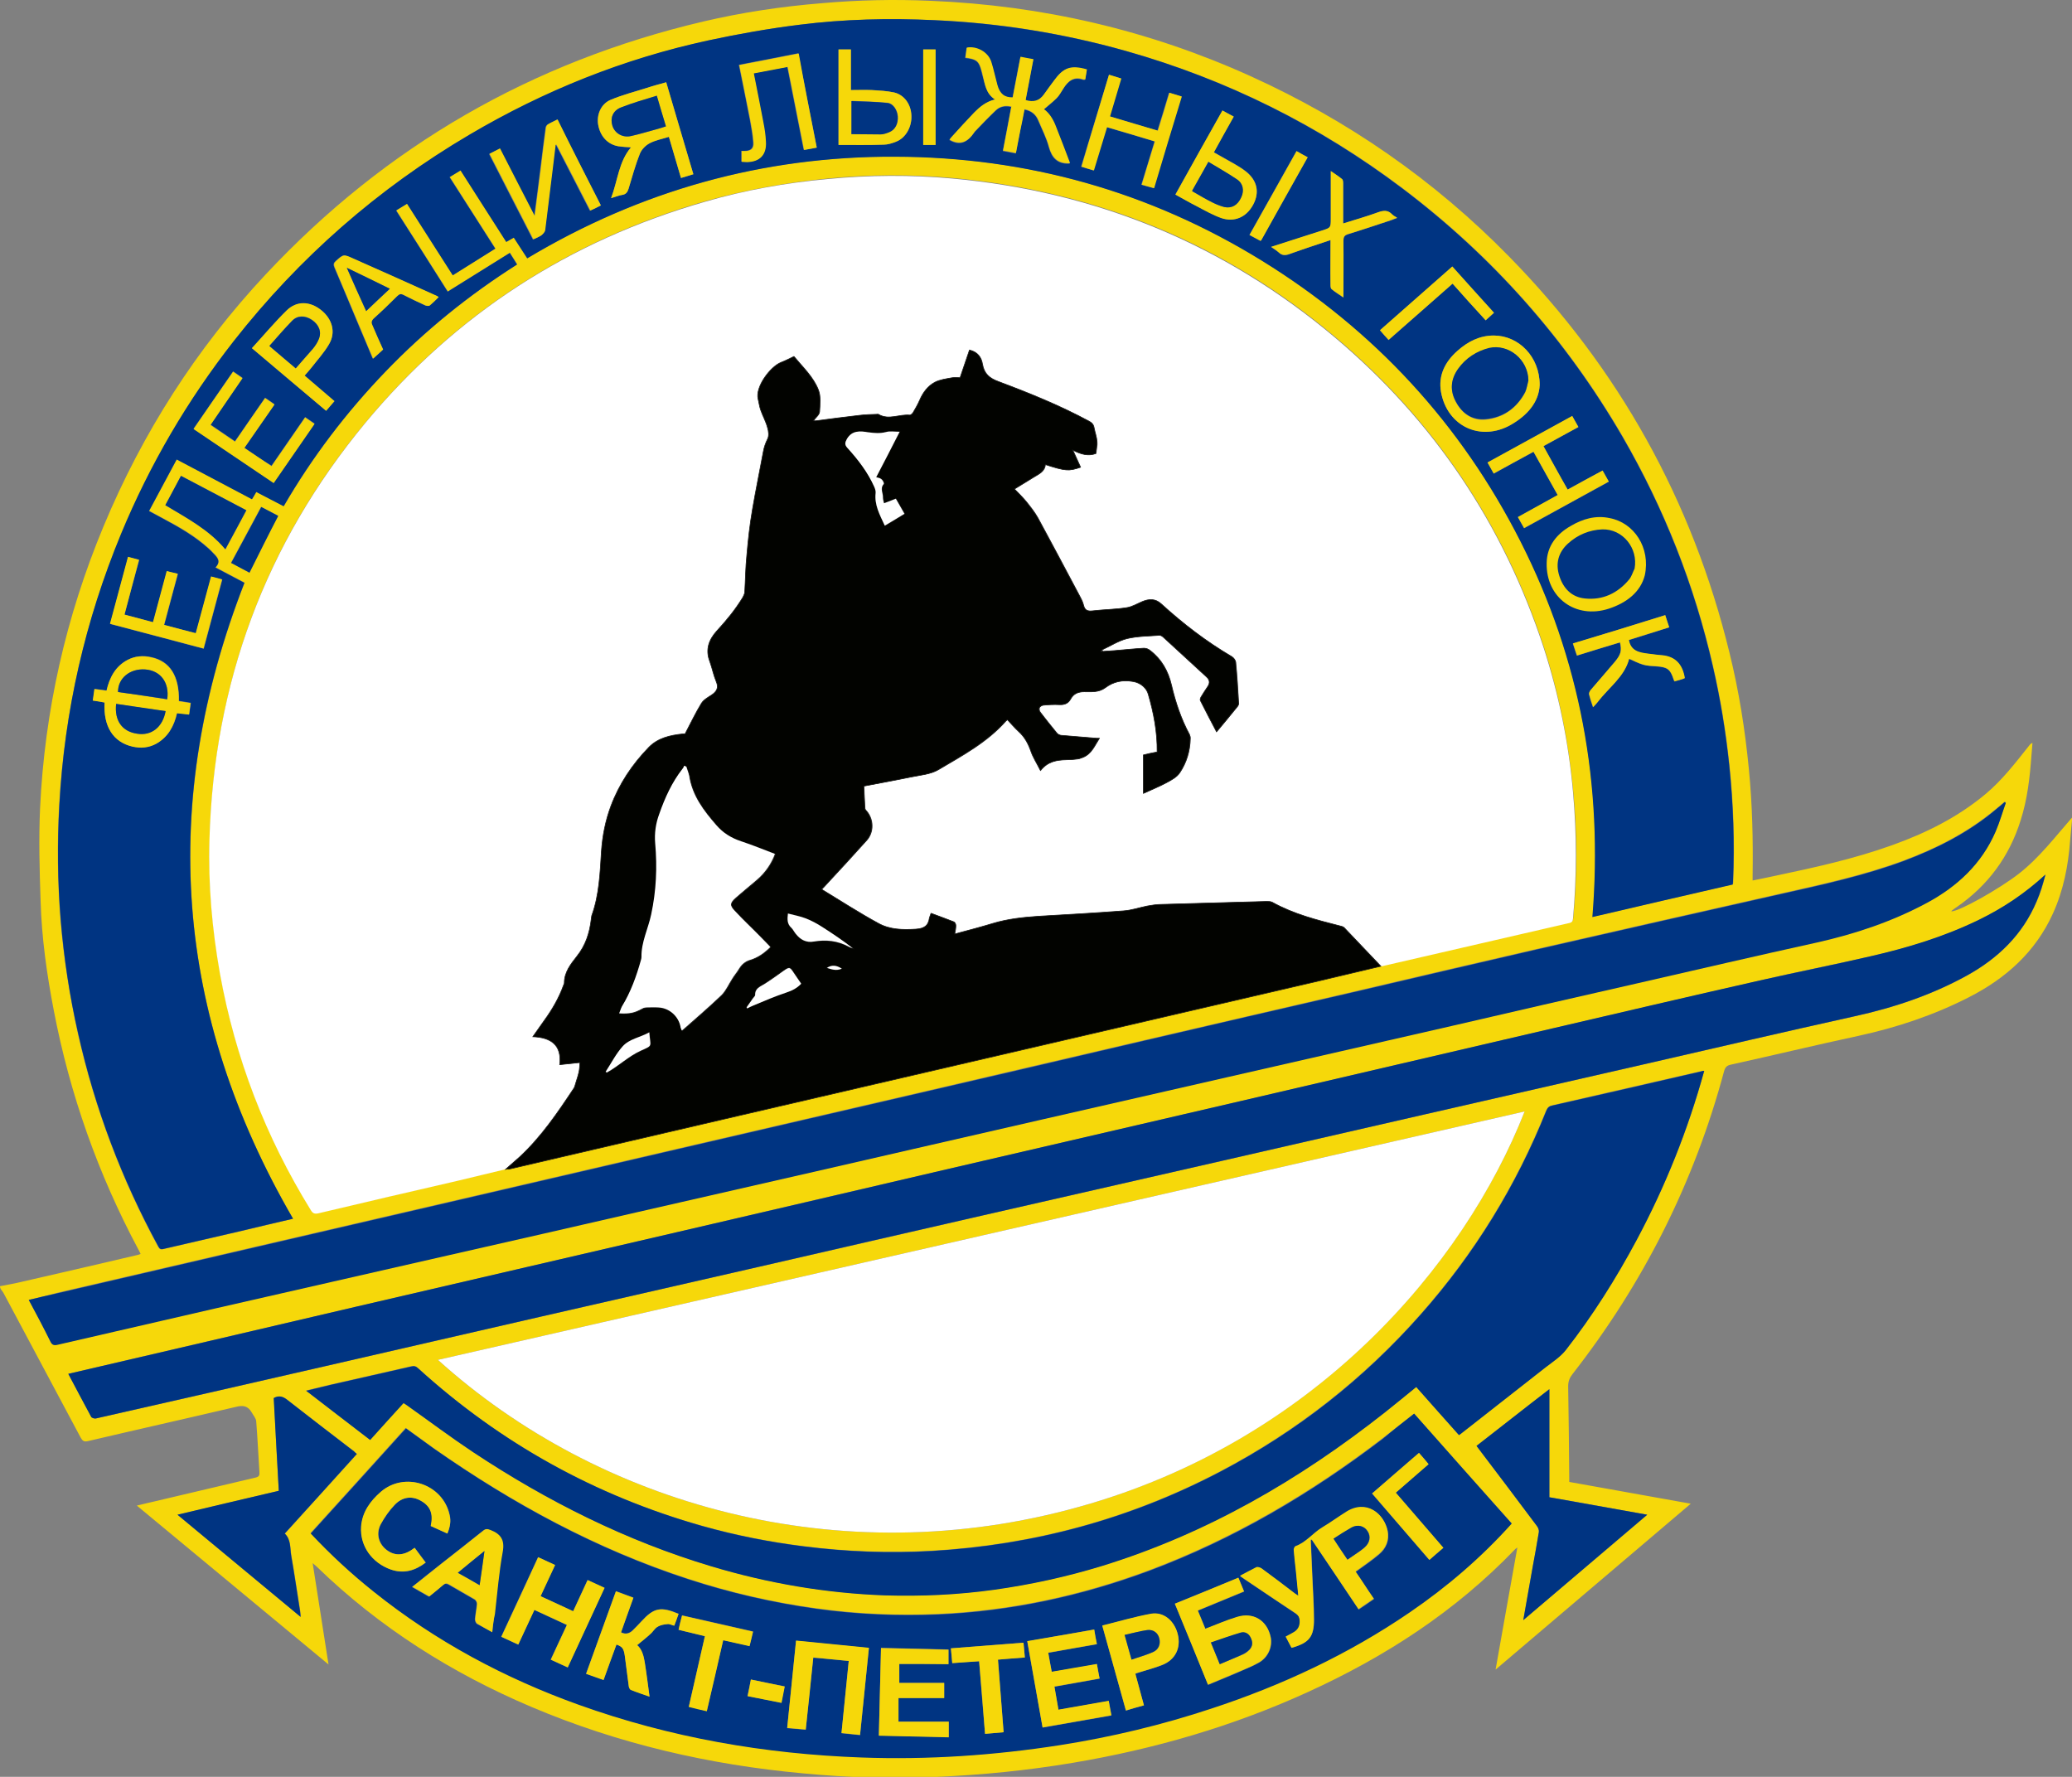 <?xml version="1.0" encoding="UTF-8"?> <!-- Generator: Adobe Illustrator 24.1.3, SVG Export Plug-In . SVG Version: 6.00 Build 0) --> <svg xmlns="http://www.w3.org/2000/svg" xmlns:xlink="http://www.w3.org/1999/xlink" id="Слой_1" x="0px" y="0px" viewBox="0 0 770.7 660.9" style="enable-background:new 0 0 770.7 660.9;" xml:space="preserve"><rect x="0" y="0" width="770.7" height="660.9" fill="#808080" stroke="none"/> <style type="text/css"> .st0{fill:#F6D80A;} .st1{fill:#FFFFFF;} .st2{fill:#003482;} .st3{fill:#020300;stroke:#1D1D1B;stroke-width:0.25;stroke-miterlimit:10;} </style> <g> <g> <path class="st0" d="M0,478.4c2.5-0.5,5-0.9,7.5-1.5c14.5-3.3,29.1-6.7,43.6-10.1c0.4-0.1,0.7-0.2,1.2-0.4 c-0.3-0.6-0.5-1.1-0.8-1.6c-15-28.1-25.5-57.7-31.5-89c-2.6-13.5-4.5-27-4.9-40.7c-0.4-11.5-0.7-23-0.2-34.4 c1.7-36.3,9.6-71.3,23.6-104.9C53,161,73,129.7,98.8,102.1C143.5,54.3,197.8,23,261.6,8c14.5-3.4,29.2-5.6,44-6.8 c13.5-1.2,27-1.5,40.5-0.9c41.5,1.7,81.2,10.9,119,28c36.2,16.4,68.4,38.7,96.2,67.1c40.8,41.6,68.2,90.8,82,147.4 c3.5,14.2,5.8,28.6,7.2,43.2c1.3,13.2,1.6,26.4,1.4,39.6c0,0.5,0,1.1,0,1.9c2.9-0.6,5.5-1.1,8.2-1.7c14.7-3.1,29.4-6.3,43.6-11.4 c12.6-4.5,24.5-10.4,34.9-19.1c6.2-5.2,11.1-11.6,16.1-17.9c0.3-0.4,0.6-0.8,1.3-1.1c-0.1,1.6-0.3,3.3-0.4,4.9 c-0.6,8.1-1.5,16.1-4,23.9c-4.2,13.5-12.2,24.3-23.8,32.3c-0.6,0.4-1.2,0.8-1.8,1.3c-0.1,0.1-0.1,0.2-0.2,0.3 c3.2-0.1,17.9-8.4,25.1-14c7.7-6,13.5-13.7,19.9-21c-0.3,2.9-0.5,5.8-0.8,8.7c-0.7,9.4-2.5,18.5-6.4,27.1 c-6.5,14.3-17.5,24.1-31.2,31.1c-13.1,6.7-26.9,11.3-41.2,14.4c-15.8,3.4-31.6,7.2-47.4,10.7c-1.5,0.3-2.1,1-2.5,2.4 c-11.1,41.4-30,78.9-56.4,112.7c-1.1,1.4-1.6,2.7-1.6,4.5c0.2,11.4,0.3,22.9,0.4,34.3c0,0.4,0,0.7,0,1.3 c14.9,2.7,29.7,5.3,45.2,8.1c-24.3,20.6-48.2,41-72.6,61.7c2.7-15.4,5.4-30.2,8.1-45.4c-0.5,0.4-0.8,0.5-1,0.8 c-22,22.9-48.1,39.8-76.8,52.9c-28,12.8-57.3,21.3-87.7,26.4c-16.7,2.8-33.6,4.5-50.5,5.2c-16.6,0.7-33.2,0.3-49.7-1.3 c-34.9-3.2-68.7-11-101-24.7c-29.7-12.6-56.6-29.6-79.8-52.1c-0.4-0.4-0.8-0.7-1.6-1.4c2,12.7,3.9,24.9,5.9,37.7 c-24-19.9-47.5-39.4-71.3-59.1c2.6-0.6,4.9-1.2,7.2-1.7c12.3-2.9,24.6-5.8,36.9-8.7c1.4-0.3,1.6-0.9,1.5-2.1 c-0.4-6.3-0.7-12.6-1.2-18.9c-0.1-1.1-1.1-2.2-1.7-3.3c-1.4-2.4-3.2-2.7-5.9-2c-18.3,4.3-36.6,8.4-54.9,12.7 c-1.6,0.4-2.1-0.1-2.8-1.3c-9.5-17.9-19.1-35.7-28.6-53.6c-0.3-0.6-0.7-1-1.1-1.6C0,478.9,0,478.6,0,478.4z M513.9,359.2 c0.1,0,0.1,0,0.2,0c23.3-5.4,46.5-10.8,69.8-16.1c1-0.2,1.2-0.8,1.3-1.7c1.5-15.6,1.5-31.3,0-46.9c-1.7-18.4-5.3-36.4-11-54 c-15-45.7-40.8-84.2-77.6-115.2c-41.1-34.7-88.7-54.2-142.3-59.1c-15.5-1.4-30.9-1.3-46.4,0.2c-15.4,1.5-30.5,4.2-45.4,8.4 c-50.6,14.5-93,41.9-126.5,82.3c-37.3,44.9-56.4,96.8-58,155.1c-0.5,16.7,1,33.2,3.9,49.7c5.6,31.5,17,60.8,33.8,88 c0.7,1.2,1.3,1.5,2.8,1.2c17.3-4.1,34.5-8,51.8-12.1c6-1.4,11.9-2.9,17.9-4.3c0.5-0.1,1-0.1,1.4-0.2c26.6-6.2,53.3-12.4,79.9-18.6 c37.3-8.7,74.7-17.3,112-26c36.3-8.4,72.6-16.9,108.9-25.3C498.2,363,506.1,361.1,513.9,359.2z M109,453.3 c-44.1-76-49.9-154.8-18-236.6c-3.4-1.8-7-3.7-10.8-5.7c2.2-2.2,0.7-3.8-0.8-5.3c-0.6-0.6-1.1-1.2-1.7-1.7c-5.1-4.7-11-8-17-11.2 c-1.7-0.9-3.4-1.8-5.2-2.8c3.5-6.5,6.9-12.8,10.3-19.2c9.5,5,18.7,9.9,28,14.8c0.6-1,1.1-1.8,1.6-2.7c3.4,1.8,6.8,3.5,10.2,5.3 c10.7-18.3,23.3-35,37.9-50.1c14.7-15.2,31-28.4,48.9-39.8c-0.9-1.5-1.8-2.8-2.7-4.3c-7.7,4.8-15.4,9.6-23.1,14.4 c-6.5-10.2-12.8-20.2-19.2-30.2c1.4-0.9,2.7-1.7,4.1-2.5c5.7,8.9,11.3,17.7,17,26.6c5.3-3.3,10.5-6.6,15.8-9.9 c-5.7-8.9-11.3-17.7-17-26.6c1.4-0.9,2.7-1.7,4.1-2.5c5.7,8.9,11.3,17.7,17,26.6c1-0.6,1.9-1.1,2.8-1.6c1.7,2.6,3.3,5.1,5,7.7 c42.1-25.2,87.7-37.9,136.7-37.8c49.1,0.2,94.7,13,136.6,38.7c41.8,25.8,74,60.6,96.2,104.5c22.2,43.9,30.7,90.5,26.7,139.6 c17.6-4.1,34.9-8.1,52.2-12.1c0.1-0.4,0.1-0.8,0.1-1.1c0.6-14.4,0.1-28.9-1.4-43.2c-1.3-12.4-3.3-24.6-6.1-36.8 c-6.9-30.2-18.1-58.6-33.6-85.4c-21.1-36.3-48.4-67.1-81.9-92.4C490.7,46.6,456.4,29.6,419,19c-23.4-6.6-47.2-10.5-71.5-11.5 c-16.7-0.7-33.4-0.4-50,1.7c-11.3,1.4-22.7,3.4-33.8,5.8c-31.5,6.9-61.1,18.8-88.9,35.1c-34.1,20.1-63.3,45.7-87.7,76.8 c-17.2,22-31.2,45.9-41.9,71.7C31.6,230.9,24,264.5,22,299.4c-0.8,14.3-0.6,28.6,0.5,42.9c1.2,14.2,3.4,28.3,6.5,42.3 c6.3,27.8,16.2,54.1,29.8,79.1c0.5,0.9,0.9,1.2,2,0.9c9.3-2.2,18.7-4.3,28.1-6.5C95.6,456.5,102.4,454.9,109,453.3z M162.9,505.8 c59.3,53.6,149,79.8,238.7,54.6c87-24.4,142.9-89.5,165.5-147C432.4,444.2,297.8,475,162.9,505.8z M526,525.8 c-4.1,3.2-7.9,6.2-11.8,9.2c-26.7,20.4-55.4,37.3-86.9,49.1c-25.3,9.4-51.3,15-78.3,16.2c-15.2,0.7-30.3,0-45.4-2.1 c-16.2-2.2-32.1-5.9-47.7-11c-34.1-11.1-65.2-28-94.5-48.5c-3.5-2.5-6.9-5-10.5-7.6c-11.8,13.1-23.6,26.1-35.4,39.1 c7.4,7.8,15.2,15,23.5,21.7c23,18.3,48.5,32,76.2,42c34,12.2,69.1,18.3,105.2,19.6c24.8,0.9,49.4-0.7,73.8-4.6 c19.1-3,37.9-7.5,56.3-13.6c26.2-8.7,51-20.2,73.8-35.8c13.9-9.5,26.6-20.3,37.9-33C550.2,553.1,538.1,539.5,526,525.8z M10.7,483.5c2.8,5.2,5.5,10.3,8.1,15.4c0.6,1.2,1.3,1.4,2.6,1.1c19.5-4.5,39.1-9,58.6-13.5c28.8-6.6,57.6-13.1,86.4-19.7 c23.5-5.4,47-10.8,70.5-16.1c22.8-5.2,45.5-10.4,68.3-15.6c27.8-6.3,55.6-12.7,83.3-19.1c22.8-5.2,45.5-10.4,68.3-15.6 c27.7-6.3,55.4-12.7,83.2-19c22.9-5.3,45.9-10.5,68.8-15.8c22.3-5.1,44.6-10.3,66.9-15.2c14.4-3.2,28.1-7.8,41.1-14.8 c11.3-6.1,20.4-14.5,25.5-26.5c1.5-3.5,2.6-7.1,3.8-10.7c-0.2-0.1-0.3-0.2-0.5-0.2c-0.5,0.4-1,0.9-1.5,1.3c-0.6,0.5-1.1,1-1.7,1.4 c-10.3,8.6-22,14.6-34.4,19.2c-14.6,5.4-29.8,8.7-44.9,12.1c-30.5,6.9-61.1,13.8-91.6,20.8c-23.1,5.3-46.1,10.7-69.1,16.1 c-25.6,5.9-51.2,11.9-76.8,17.8c-26.7,6.2-53.5,12.5-80.2,18.7c-30.9,7.2-61.8,14.3-92.7,21.5c-28.4,6.6-56.8,13.2-85.2,19.8 c-24,5.6-48,11.1-72,16.7c-24.7,5.7-49.3,11.5-74,17.2C17.9,481.8,14.3,482.6,10.7,483.5z M25.4,511c2.9,5.4,5.7,10.7,8.6,16 c0.2,0.4,1.2,0.7,1.7,0.6c28.4-6.4,56.8-12.9,85.1-19.4c26.7-6.1,53.4-12.3,80.1-18.4c27.1-6.2,54.3-12.4,81.4-18.6 c27.7-6.3,55.4-12.7,83.2-19.1c29.8-6.8,59.6-13.6,89.4-20.4c25-5.7,50.1-11.5,75.1-17.2c27.1-6.2,54.3-12.4,81.4-18.6 c26.2-6,52.3-12.1,78.5-17.9c14.6-3.2,28.6-7.9,41.7-15.1c11.6-6.4,20.7-15.2,26-27.6c0.7-1.6,1.2-3.2,1.8-4.8 c0.5-1.5,0.9-3.1,1.5-5.2c-7.7,7.1-15.8,12.5-24.7,16.8c-12.9,6.3-26.5,10.5-40.4,13.6c-13.7,3.1-27.5,5.8-41.2,9 c-27.1,6.2-54.2,12.5-81.3,18.8c-37.3,8.7-74.7,17.4-112,26.1c-37.8,8.8-75.5,17.5-113.3,26.3c-32,7.4-64.1,14.9-96.1,22.4 c-39.9,9.3-79.8,18.5-119.7,27.8C96.6,494.4,61.1,502.7,25.4,511z M633.9,398.3c-0.5,0-0.8,0-1.1,0.1c-18.5,4.2-37,8.5-55.4,12.7 c-1.2,0.3-1.8,0.8-2.3,1.9c-11.2,28-26.7,53.2-46.7,75.8c-21.2,24-46.1,43.5-74.4,58.4c-33.7,17.7-69.5,27.4-107.5,29.6 c-15.9,0.9-31.7,0.3-47.5-1.7c-12.8-1.6-25.5-4.1-37.9-7.6c-39.8-11.2-75-30.8-105.6-58.6c-0.9-0.8-1.5-1-2.7-0.7 c-9.9,2.3-19.9,4.5-29.9,6.8c-3,0.7-5.9,1.4-9.1,2.2c8.1,6.2,16,12.3,23.8,18.3c4.3-4.7,8.3-9.2,12.4-13.7c0.6,0.4,1,0.7,1.4,0.9 c8.2,5.8,16.2,11.9,24.6,17.4c27.5,18.3,56.8,32.9,88.5,42.4c21.1,6.3,42.6,10,64.5,10.8c13.6,0.5,27.3-0.2,40.8-2.1 c13.6-1.9,26.9-4.8,39.9-8.8c39-12,73.5-32.1,105.4-57.2c3.9-3.1,7.7-6.2,11.6-9.4c5.4,6,10.7,12,15.9,17.9 c0.5-0.4,0.9-0.6,1.2-0.9c10.3-8.1,20.7-16.2,31-24.3c2.6-2,5.5-3.9,7.5-6.4c10-12.9,18.7-26.7,26.4-41 C619.5,441.3,627.8,420.4,633.9,398.3z M103.7,554.5c-12.6,3-24.9,5.9-37.6,8.9c15.4,12.8,30.5,25.3,45.8,38 c-0.1-0.9-0.1-1.5-0.2-2.1c-1.1-6.9-2.1-13.8-3.3-20.7c-0.5-2.8-0.1-5.9-2.4-8.2c9-9.9,17.8-19.7,26.8-29.6 c-0.5-0.4-0.8-0.7-1.1-1c-8.2-6.3-16.5-12.6-24.6-19c-1.7-1.3-3.2-1.9-5.2-0.8C102.4,531.4,103,542.9,103.7,554.5z M576.3,556.9 c0-13.4,0-26.6,0-40.2c-9.3,7.3-18.2,14.2-27.1,21.1c7.6,10,15,19.8,22.4,29.7c0.5,0.6,0.9,1.6,0.8,2.3c-0.7,4.3-1.5,8.7-2.3,13 c-1.2,6.5-2.3,13-3.5,19.8c15.5-13.2,30.7-26.1,46.1-39.2C600.4,561.2,588.6,559,576.3,556.9z M61.5,187.9 c8,4.8,16.2,9.1,22.4,16.4c2.6-4.9,5.1-9.6,7.8-14.5c-8.1-4.3-16.2-8.5-24.3-12.8C65.3,180.7,63.4,184.3,61.5,187.9z M92.8,213 c3.6-7.1,7-14.1,10.6-21.2c-2.1-1.1-4.1-2.2-6.3-3.3c-3.8,7-7.4,13.9-11.2,20.8C88.3,210.6,90.5,211.8,92.8,213z"></path> <path class="st1" d="M188.1,434.9c-6,1.4-11.9,2.9-17.9,4.3c-17.3,4-34.6,8-51.8,12.1c-1.4,0.3-2.1,0-2.8-1.2 c-16.8-27.2-28.1-56.5-33.8-88c-2.9-16.4-4.4-33-3.9-49.7c1.6-58.3,20.8-110.2,58-155.1c33.6-40.5,75.9-67.8,126.5-82.3 c14.8-4.3,30-7,45.4-8.4c15.5-1.5,30.9-1.6,46.4-0.2c53.6,4.9,101.1,24.4,142.3,59.1c36.8,31,62.6,69.5,77.6,115.2 c5.7,17.6,9.4,35.6,11,54c1.4,15.6,1.4,31.3,0,46.9c-0.1,0.9-0.2,1.4-1.3,1.7c-23.3,5.4-46.5,10.7-69.8,16.1c-0.1,0-0.1,0-0.2,0 c-4.6-4.8-9.1-9.6-13.7-14.4c-0.3-0.4-1-0.5-1.5-0.6c-8.7-2.1-17.3-4.4-25.2-8.8c-0.6-0.4-1.5-0.4-2.3-0.3 c-13,0.3-25.9,0.7-38.9,1.1c-1.8,0.1-3.5,0.3-5.3,0.6c-2.9,0.5-5.9,1.5-8.8,1.8c-10.5,0.8-21,1.4-31.5,2c-5.8,0.3-11.6,1-17.2,2.7 c-4.6,1.3-9.2,2.5-14.1,3.9c0.2-1.3,0.4-2.2,0.4-3.1c0-0.5-0.3-1.2-0.7-1.4c-2.8-1.1-5.6-2.2-8.5-3.2c-0.3,0.9-0.6,1.3-0.6,1.7 c-0.4,3-2,4-5.1,4.2c-4.8,0.3-9.6,0.2-13.8-2.1c-7.2-3.9-14.1-8.4-21.2-12.7c0.7-0.7,1.2-1.2,1.6-1.7c5.1-5.5,10.2-11,15.2-16.6 c2.6-3,2.6-7.6,0-10.7c-0.3-0.3-0.7-0.7-0.7-1.1c-0.2-2.8-0.3-5.6-0.4-8.3c6-1.1,11.8-2.2,17.6-3.4c3.4-0.7,7.2-1,10.1-2.7 c8.9-5.2,18.1-10.1,25.1-18.1c0.2-0.2,0.4-0.3,0.6-0.5c1.4,1.5,2.7,3.1,4.2,4.4c2.2,2,3.5,4.4,4.5,7.2c0.8,2.4,2.2,4.6,3.6,7.3 c2.7-3.4,6-3.9,9.5-4c1.5,0,2.9-0.1,4.4-0.3c0.6-0.1,1.3-0.4,1.9-0.6c3.2-1.3,4.3-4.3,6.1-7.1c-0.5,0-0.7,0-1,0 c-4.4-0.3-8.9-0.7-13.3-1.1c-0.5,0-1.2-0.4-1.5-0.8c-2.1-2.5-4.2-5.1-6.2-7.8c-0.3-0.4-0.5-1.3-0.3-1.7c0.2-0.5,0.9-0.9,1.5-0.9 c2-0.2,3.9-0.3,5.9-0.2c1.9,0.1,3.3-0.5,4.2-2.1c1.1-2,2.8-2.7,5.1-2.7c2.6,0,5.3,0.2,7.8-1.5c3.1-2.3,6.6-3,10.4-2.3 c2.9,0.5,4.9,2.5,5.6,4.7c2,6.9,3.5,14,3.3,21.5c-1.7,0.4-3.5,0.8-5.1,1.1c0,4.8,0,9.5,0,14.3c3-1.4,5.8-2.5,8.4-3.9 c1.9-1,4-2.2,5.1-3.8c2.5-3.8,3.8-8.1,3.9-12.6c0-0.5-0.1-1.1-0.3-1.6c-3.2-5.8-5.2-12-6.7-18.4c-1.3-5.3-3.7-9.7-8-12.9 c-0.6-0.5-1.5-0.9-2.2-0.8c-3.7,0.2-7.3,0.6-11,0.9c-1.5,0.1-3,0.2-4.4,0.3c-0.1-0.2-0.1-0.4-0.2-0.6c3.1-1.4,6.1-3.4,9.4-4.2 c3.9-0.9,8-0.9,12-1.2c0.5,0,1.1,0.4,1.5,0.8c5.4,4.9,10.7,9.8,16,14.7c1.2,1.1,1.3,2.2,0.4,3.6c-0.9,1.3-1.7,2.6-2.5,3.9 c-0.2,0.4-0.4,1-0.2,1.3c1.9,3.9,4,7.7,6,11.6c2.6-3.2,5.1-6.1,7.5-9.1c0.3-0.4,0.7-1,0.7-1.4c-0.3-5.1-0.6-10.3-1.1-15.4 c-0.1-0.7-0.8-1.7-1.5-2.1c-9.4-5.5-18-12.1-26.1-19.5c-2.3-2.1-4.6-2-7.2-0.9c-1.8,0.8-3.6,2-5.6,2.2c-4.2,0.6-8.6,0.7-12.8,1.2 c-1.8,0.2-3-0.1-3.4-2.1c-0.3-1.3-0.9-2.5-1.6-3.7c-5.1-9.6-10.2-19.3-15.4-28.8c-1.2-2.1-2.7-4.1-4.2-5.9 c-1.4-1.7-3.1-3.3-4.5-4.8c2.4-1.5,4.7-2.8,7-4.3c1.9-1.2,4.3-2,4.5-4.8c7.6,2.5,8.7,2.6,13.1,1c-0.9-2-1.8-3.9-2.9-6.4 c3.1,1.7,5.8,2.3,8.6,1.3c0.2-1.6,0.6-3.1,0.4-4.5c-0.2-1.8-0.8-3.5-1.1-5.2c-0.2-1.1-0.8-1.7-1.8-2.3 c-10.9-5.8-22.3-10.4-33.8-14.8c-3.3-1.2-5.3-2.9-5.9-6.5c-0.4-2.4-1.8-4.5-4.8-5.2c-1.1,3.3-2.3,6.7-3.5,10.3 c-0.8,0-1.9-0.2-2.9,0c-2.2,0.4-4.6,0.7-6.5,1.7c-2.6,1.4-4.5,3.7-5.6,6.6c-0.7,1.6-1.6,3.2-2.5,4.7c-0.2,0.4-0.8,1-1.2,0.9 c-3.9-0.4-7.8,2-11.7-0.3c-0.1-0.1-0.4,0-0.5,0c-2.2,0.1-4.4,0.2-6.6,0.4c-5.3,0.6-10.6,1.3-15.9,2c-0.5,0.1-0.9,0-1.2,0 c0.9-1.2,2.2-2.2,2.3-3.3c0.2-2.7,0.5-5.7-0.4-8.1c-1.9-5-5.9-8.6-9.1-12.5c-1.7,0.8-3.3,1.6-4.8,2.2c-4,1.6-9.7,9.3-8.5,13.7 c0.3,1.3,0.5,2.6,0.9,3.9c0.8,2.2,1.9,4.4,2.6,6.7c0.4,1.3,0.5,3.1,0,4.2c-0.8,1.6-1.3,3.1-1.6,4.8c-1.3,7.1-2.8,14.2-4,21.3 c-0.9,5.6-1.6,11.3-2.1,17c-0.4,4.6-0.5,9.3-0.8,14c0,0.6-0.3,1.3-0.7,1.8c-2.8,4.5-6,8.6-9.7,12.5c-2.9,3.1-4.3,6.9-2.6,11.3 c0.9,2.5,1.4,5.1,2.4,7.5c0.9,2.3,0.2,3.7-1.7,5c-1.4,0.9-3,1.8-3.8,3.1c-2.2,3.6-4,7.4-6.1,11.4c0,0-0.5-0.1-1,0 c-4.6,0.6-9.1,1.5-12.5,5c-6.2,6.3-11,13.6-14.1,21.9c-2.1,5.4-3.1,11-3.5,16.8c-0.5,8.1-0.8,16.2-3.6,23.9 c-0.2,0.5-0.2,1-0.2,1.4c-0.6,5.1-2.1,9.7-5.4,13.8c-2.2,2.8-4.6,5.8-4.6,9.8c0,0.3-0.2,0.6-0.3,0.9c-1.7,4.7-4.1,9-7.1,13 c-1.4,1.9-2.8,3.9-4.3,6.1c6.8,0.3,10.8,3.1,10,10.4c2.6-0.3,4.9-0.5,7.5-0.8c-0.2,1.4-0.2,2.6-0.4,3.7c-0.3,1.4-0.8,2.8-1.2,4.1 c-0.2,0.6-0.3,1.2-0.6,1.7c-6,9.1-12.2,18.1-20.3,25.7C191.5,431.9,189.8,433.3,188.1,434.9z"></path> <path class="st2" d="M109,453.3c-6.6,1.5-13.3,3.1-20,4.7c-9.4,2.2-18.7,4.3-28.1,6.5c-1.1,0.3-1.5,0-2-0.9 c-13.6-25-23.6-51.4-29.8-79.1c-3.2-13.9-5.3-28-6.5-42.3c-1.2-14.3-1.3-28.6-0.5-42.9c1.9-34.9,9.6-68.5,22.9-100.7 c10.7-25.8,24.7-49.7,41.9-71.7c24.4-31.1,53.6-56.7,87.7-76.8C202.4,33.7,232,21.8,263.6,15c11.2-2.4,22.5-4.4,33.8-5.8 c16.6-2.1,33.3-2.5,50-1.7c24.3,1.1,48.1,4.9,71.5,11.5c37.4,10.6,71.7,27.7,102.7,51.1c33.5,25.3,60.8,56.1,81.9,92.4 c15.5,26.8,26.7,55.2,33.6,85.4c2.8,12.1,4.8,24.4,6.1,36.8c1.5,14.4,2,28.8,1.4,43.2c0,0.4-0.1,0.7-0.1,1.1 c-17.4,4-34.7,8-52.2,12.1c4-49.2-4.5-95.8-26.7-139.6c-22.2-43.8-54.4-78.7-96.2-104.5c-41.8-25.8-87.5-38.6-136.6-38.7 c-49-0.2-94.6,12.6-136.7,37.8c-1.7-2.6-3.3-5.1-5-7.7c-0.9,0.5-1.8,1-2.8,1.6c-5.6-8.8-11.3-17.6-17-26.6 c-1.4,0.9-2.7,1.6-4.1,2.5c5.7,8.9,11.3,17.7,17,26.6c-5.3,3.3-10.5,6.6-15.8,9.9c-5.7-8.9-11.3-17.7-17-26.6 c-1.3,0.8-2.6,1.6-4.1,2.5c6.4,10,12.8,20,19.2,30.2c7.7-4.8,15.4-9.6,23.1-14.4c0.9,1.4,1.8,2.8,2.7,4.3 c-18,11.4-34.3,24.6-48.9,39.8c-14.6,15.2-27.3,31.8-37.9,50.1c-3.4-1.8-6.8-3.5-10.2-5.3c-0.5,0.9-1,1.8-1.6,2.7 c-9.3-4.9-18.6-9.8-28-14.8c-3.4,6.4-6.8,12.7-10.3,19.2c1.8,1,3.5,1.9,5.2,2.8c6,3.2,11.9,6.6,17,11.2c0.6,0.5,1.1,1.1,1.7,1.7 c1.5,1.5,3,3,0.8,5.3c3.8,2,7.4,3.9,10.8,5.7C59,298.6,64.9,377.3,109,453.3z M370.1,37c-3.4,0.9-5.7,2.8-7.8,5 c-2.9,3.1-5.7,6.1-8.5,9.2c-0.3,0.3-0.6,0.7-0.7,0.9c4.1,2.4,6.9,0.7,9.2-2.7c0.1-0.1,0.2-0.2,0.2-0.3c2.6-2.7,5.2-5.4,7.9-8 c1.5-1.4,3.4-1.8,5.7-1.3c-1,5.5-2.1,10.8-3.1,16.4c1.6,0.3,3.2,0.6,4.8,0.9c0.6-2.9,1.1-5.6,1.6-8.3c0.5-2.7,1-5.4,1.6-8 c2.7,0.5,4.3,1.9,5.2,4.2c1.4,3.3,3,6.4,3.9,9.8c1.1,4,3.2,6.2,7.4,6.1c0.1,0,0.2-0.1,0.4-0.1c-1.7-4.5-3.4-9-5.2-13.5 c-1-2.6-2.4-5.1-4.5-6.5c1.6-1.4,3.3-2.7,4.8-4.2c1-1,1.7-2.4,2.5-3.6c1.7-2.7,3.8-4.5,7.3-3.3c0.2,0.1,0.5,0,0.8,0 c0.2-1.3,0.4-2.5,0.6-3.7c-6-1.7-8.7-0.8-12.2,4.1c-1.2,1.7-2.5,3.5-3.8,5.2c-1.7,2.4-3.9,3-6.8,2.1c1-5.1,1.9-10.1,2.9-15.2 c-1.8-0.3-3.2-0.6-4.8-0.9c-1,5.2-2,10.1-2.9,15.1c-3,0.1-4.8-1.3-5.7-4.6c-0.8-2.9-1.4-5.8-2.3-8.7c-1.2-3.6-5.4-5.9-9.1-5.2 c-0.2,1.2-0.4,2.5-0.5,3.7c4.3,0.5,5.1,1.2,6.1,5.2c0.1,0.5,0.2,1.1,0.4,1.6C366.4,31.4,366.7,34.8,370.1,37z M38.9,261.3 c-0.5,8.9,3.2,14.8,10.4,16.3c3,0.7,6,0.5,8.8-1c4.5-2.5,6.7-6.6,7.8-11.4c1.6,0.2,3,0.3,4.5,0.5c0.2-1.5,0.4-2.9,0.6-4.3 c-1.6-0.3-3-0.5-4.4-0.7c0.1-9.3-3.3-14.8-10.3-16.3c-3-0.7-6-0.4-8.8,1c-4.6,2.4-6.7,6.5-7.8,11.4c-1.6-0.2-3-0.4-4.5-0.6 c-0.2,1.5-0.4,2.9-0.6,4.3C36,260.8,37.4,261,38.9,261.3z M247.8,30.6c-2.5,0.7-4.8,1.3-7.2,2.1c-4.5,1.4-9,2.6-13.4,4.4 c-3.7,1.5-5.4,5.5-4.7,9.3c0.7,4.3,3.5,7.3,7.5,8c1.5,0.3,3.1,0.3,4.7,0.4c-4.5,5.4-4.9,12.3-7.4,18.9c1.6-0.5,2.8-1,4.1-1.2 c1.4-0.2,2-1,2.4-2.3c1.3-4.4,2.6-8.8,4.2-13c0.6-1.5,2.1-3.1,3.6-3.9c2.2-1.1,4.7-1.6,7.2-2.4c1.5,5.2,3,10.2,4.5,15.3 c1.6-0.5,3-0.9,4.6-1.4C254.5,53.4,251.2,42.1,247.8,30.6z M223.5,76.4c-5.4-10.6-10.8-21.2-16.3-31.9c-1.3,0.7-2.4,1.1-3.5,1.8 c-0.4,0.2-0.8,0.8-0.8,1.2c-0.7,5-1.3,10-1.9,15c-0.7,5.8-1.5,11.6-2.3,17.9c-4.4-8.6-8.6-16.8-12.9-25.1c-1.4,0.7-2.5,1.3-3.9,2 c5.5,10.7,10.8,21.2,16.3,31.8c1.1-0.5,2.2-0.9,3-1.5c0.6-0.4,1.3-1.2,1.4-1.9c1-7.3,1.8-14.6,2.7-21.9c0.4-3.3,0.8-6.6,1.2-9.9 c0.1,0,0.2,0,0.3,0c4.2,8.2,8.4,16.3,12.6,24.5C221,77.7,222.1,77.1,223.5,76.4z M572.7,143.2c0.1-10.5-7.8-18.4-17.1-18.4 c-5.3,0-9.7,2.3-13.5,5.7c-4.6,4-7.2,9.1-6.1,15.3c2.3,12.7,14.8,18.6,26,12.2C568.1,154.5,572.4,149.6,572.7,143.2z M46.3,228.6 c1.8-6.8,3.6-13.5,5.5-20.3c-1.4-0.4-2.7-0.7-4.1-1.1c-2.3,8.4-4.5,16.6-6.7,24.9c11.7,3.1,23.2,6.1,34.8,9.2 c2.3-8.6,4.6-17.1,6.9-25.7c-1.4-0.4-2.7-0.7-4.1-1.1c-1.9,7.1-3.8,14-5.7,21.1c-4-1.1-7.8-2.1-11.8-3.1c1.7-6.5,3.4-12.7,5.1-19 c-1.5-0.4-2.7-0.7-4.1-1c-1.7,6.4-3.4,12.6-5.1,19C53.4,230.5,50,229.6,46.3,228.6z M90.9,166.6c3.8-5.5,7.5-10.9,11.2-16.3 c-1.2-0.8-2.3-1.6-3.5-2.4c-3.8,5.5-7.5,10.8-11.2,16.2c-3.1-2.1-6-4.1-9.1-6.2c4-5.8,7.9-11.5,11.9-17.4 c-1.2-0.8-2.3-1.6-3.5-2.4c-4.9,7.2-9.8,14.2-14.7,21.3c10,6.7,19.8,13.4,29.8,20.1c5.1-7.4,10.1-14.6,15.2-22 c-1.2-0.8-2.3-1.6-3.5-2.4c-4.2,6-8.3,12-12.5,18.1C97.6,171.2,94.3,168.9,90.9,166.6z M412.5,27.8c-3.5,11.4-6.9,22.7-10.4,34.2 c1.5,0.5,3,0.9,4.6,1.4c1.7-5.5,3.3-10.8,4.9-16.1c6.1,1.8,11.9,3.5,17.8,5.3c-1.6,5.4-3.2,10.7-4.9,16.1c1.6,0.5,3.1,0.9,4.6,1.3 c3.5-11.5,6.9-22.8,10.3-34.1c-1.6-0.5-3-0.9-4.6-1.4c-1.4,4.7-2.8,9.3-4.3,14.1c-6-1.8-11.9-3.5-17.8-5.3 c1.4-4.8,2.8-9.4,4.2-14.1C415.5,28.7,414.1,28.3,412.5,27.8z M583.1,182.1c-3-5.4-6-10.7-9-16.1c4.4-2.4,8.6-4.8,13-7.1 c-0.8-1.4-1.6-2.8-2.3-4.1c-10.6,5.8-21,11.6-31.5,17.3c0.9,1.5,1.6,2.8,2.3,4.1c5-2.8,9.8-5.4,14.8-8.1c3,5.4,6,10.7,9,16.1 c-5,2.8-9.9,5.4-14.8,8.2c0.8,1.4,1.5,2.8,2.3,4.1c10.5-5.8,21-11.5,31.5-17.3c-0.8-1.4-1.5-2.8-2.3-4.1 C591.7,177.3,587.4,179.7,583.1,182.1z M303.8,54.9c-2.3-11.8-4.6-23.4-6.9-35.1c-7.5,1.5-14.8,2.9-22.1,4.3 c1.4,7,2.8,13.7,4.1,20.5c0.5,2.8,1,5.5,1.2,8.3c0.2,2.3-0.9,3.2-3.2,3.2c-0.4,0-0.7,0-1.2,0c0,1.4,0,2.6,0,4c0.7,0,1.4,0.1,2,0.1 c4.9-0.1,7.4-2.8,7-7.6c-0.2-2.5-0.6-5-1-7.5c-1.1-5.9-2.3-11.9-3.5-17.9c4.2-0.8,8.4-1.6,12.6-2.4c2,10.3,4.1,20.6,6.1,30.9 C300.6,55.5,302.1,55.3,303.8,54.9z M93.7,129.5c9.4,7.9,18.4,15.6,27.6,23.3c1-1.2,2-2.3,3.1-3.6c-3.7-3.2-7.4-6.3-11.1-9.5 c0.9-1.1,1.8-2,2.5-2.9c2.3-2.9,4.8-5.6,6.6-8.8c2.6-4.4,1.2-9.4-3-12.7c-4.1-3.2-9-3.4-12.7,0.1 C102.1,119.9,98.1,124.7,93.7,129.5z M619.4,228.8c-11.5,3.6-22.9,7.1-34.4,10.6c0.5,1.6,1,3,1.5,4.5c5.4-1.7,10.7-3.3,16-4.9 c0.7,3,0.4,4.4-1.8,7.1c-2.9,3.5-6,7-9,10.5c-0.4,0.5-0.8,1.2-0.7,1.7c0.4,1.6,0.9,3.1,1.5,4.8c0.7-0.7,1.3-1.3,1.7-1.9 c4.1-5.4,10-9.5,11.7-16.1c1.8,0.7,3.5,1.7,5.3,2.2c1.6,0.4,3.3,0.4,4.9,0.6c4.2,0.3,5.2,1.1,6.4,5c0.1,0.2,0.1,0.3,0.3,0.6 c0.9-0.3,1.9-0.5,2.8-0.8c0.3-0.1,0.7-0.3,1-0.4c-0.8-5-3.3-8-8.4-8.5c-1.8-0.2-3.5-0.4-5.3-0.6c-3.2-0.4-6.4-1-7.1-5.1 c5-1.5,9.9-3.1,15-4.7C620.4,231.8,619.9,230.4,619.4,228.8z M454.7,41.1c-5.8,10.4-11.6,20.8-17.5,31.2c2.7,1.5,5.3,3,7.9,4.3 c3,1.5,5.9,3.2,9.1,4.4c4.9,1.8,9.5-0.3,11.9-4.9c2.5-4.6,1.6-9-2.7-12.4c-1.3-1-2.7-1.9-4.1-2.7c-2.6-1.5-5.2-2.9-7.8-4.4 c2.5-4.5,4.9-8.9,7.4-13.3C457.4,42.6,456.1,41.9,454.7,41.1z M142.5,130c-1.4-3-2.6-6-4.1-8.9c-0.6-1.2-0.4-1.9,0.6-2.8 c2.9-2.6,5.7-5.4,8.5-8.1c0.8-0.8,1.5-1,2.5-0.5c2.7,1.4,5.4,2.6,8.1,3.9c0.5,0.2,1.3,0.3,1.6,0c1.2-0.9,2.2-2,3.3-3.1 c-0.3-0.2-0.4-0.4-0.6-0.4c-10.4-4.7-20.8-9.3-31.3-14c-3.5-1.6-3.5-1.5-6.3,1c-0.8,0.7-0.9,1.3-0.5,2.3 c3.2,7.5,6.4,15.1,9.5,22.6c1.6,3.7,3.2,7.5,4.8,11.4C140.1,132.2,141.3,131.2,142.5,130z M311.9,53.9c5.8,0,11.3,0.1,16.8-0.1 c1.5,0,3.1-0.5,4.6-1.1c3.5-1.3,5.9-5.4,5.7-9.7c-0.2-4.2-2.6-7.7-6.4-8.6c-2.7-0.6-5.6-0.8-8.4-0.9c-2.5-0.1-5,0-7.7,0 c0-5.1,0-10.1,0-15.1c-1.7,0-3.1,0-4.6,0C311.9,30.3,311.9,42.1,311.9,53.9z M494.9,89.3c0,5.7,0,11.1,0,16.6c0,0.6,0,1.4,0.4,1.7 c1.3,1.1,2.8,2,4.4,3.1c0-7.3,0-14.2,0-21.1c0-1.3,0.3-1.9,1.6-2.4c5.4-1.7,10.7-3.5,16-5.2c0.8-0.2,1.5-0.6,2.4-0.9 c-0.8-0.5-1.4-0.8-1.9-1.3c-1.5-1.6-3.1-1.5-5.1-0.8c-4.3,1.5-8.7,2.8-13.1,4.2c0-5,0-9.9,0-14.8c0-0.6-0.1-1.4-0.4-1.7 c-1.2-1-2.6-1.9-4.2-3c0,6.2,0,12,0,17.8c0,3.3,0,3.3-3.2,4.3c-6.2,2-12.5,4-19,6.1c1.1,0.8,2.1,1.3,2.9,2.1 c1.2,1.1,2.4,1.1,3.8,0.6C484.5,92.7,489.6,91.1,494.9,89.3z M540.3,105.5c4.2,4.6,8.2,9.1,12.3,13.7c1.1-1,2.1-1.9,3.1-2.8 c-5.2-5.8-10.3-11.5-15.5-17.2c-9.1,8-17.9,15.8-26.9,23.7c1.1,1.3,2.1,2.4,3.2,3.6C524.5,119.4,532.3,112.5,540.3,105.5z M348,53.9c0-11.9,0-23.7,0-35.5c-1.7,0-3.2,0-4.6,0c0,11.9,0,23.7,0,35.5C345.1,53.9,346.6,53.9,348,53.9z M486.4,58.5 c-1.5-0.8-2.8-1.5-4.2-2.3c-5.9,10.5-11.6,20.8-17.5,31.2c1.5,0.8,2.8,1.5,4.1,2.2c0.2-0.3,0.4-0.4,0.4-0.5 C474.9,79,480.6,68.9,486.4,58.5z"></path> <path class="st3" d="M188.1,434.9c1.7-1.5,3.4-3,5.1-4.5c8.1-7.5,14.2-16.5,20.3-25.7c0.3-0.5,0.4-1.1,0.6-1.7 c0.4-1.4,0.9-2.7,1.2-4.1c0.3-1.2,0.3-2.3,0.4-3.7c-2.6,0.3-4.8,0.5-7.5,0.8c0.8-7.3-3.2-10.1-10-10.4c1.6-2.2,2.9-4.2,4.3-6.1 c2.9-4,5.4-8.3,7.1-13c0.1-0.3,0.3-0.6,0.3-0.9c0-4,2.4-7,4.6-9.8c3.3-4.1,4.8-8.7,5.4-13.8c0.1-0.5,0.1-1,0.2-1.4 c2.8-7.7,3.1-15.9,3.6-23.9c0.4-5.8,1.5-11.4,3.5-16.8c3.1-8.3,7.9-15.5,14.1-21.9c3.4-3.5,7.9-4.5,12.5-5c0.5-0.1,1,0,1,0 c2.1-4,3.9-7.8,6.1-11.4c0.8-1.3,2.4-2.2,3.8-3.1c1.9-1.3,2.7-2.7,1.7-5c-1-2.4-1.5-5-2.4-7.5c-1.7-4.4-0.3-8.1,2.6-11.3 c3.6-3.9,6.9-7.9,9.7-12.5c0.3-0.6,0.6-1.2,0.7-1.8c0.3-4.7,0.3-9.3,0.8-14c0.5-5.7,1.1-11.3,2.1-17c1.2-7.1,2.7-14.2,4-21.3 c0.3-1.7,0.8-3.2,1.6-4.8c0.6-1.1,0.4-2.9,0-4.2c-0.6-2.3-1.8-4.4-2.6-6.7c-0.4-1.2-0.6-2.6-0.9-3.9c-1.2-4.5,4.5-12.1,8.5-13.7 c1.6-0.6,3.1-1.4,4.8-2.2c3.2,3.9,7.2,7.6,9.1,12.5c0.9,2.4,0.6,5.4,0.4,8.1c-0.1,1.1-1.4,2.1-2.3,3.3c0.3,0,0.8,0.1,1.2,0 c5.3-0.7,10.6-1.4,15.9-2c2.2-0.3,4.4-0.3,6.6-0.4c0.2,0,0.4-0.1,0.5,0c3.8,2.3,7.8-0.1,11.7,0.3c0.4,0,0.9-0.5,1.2-0.9 c0.9-1.5,1.8-3.1,2.5-4.7c1.2-2.8,3-5.2,5.6-6.6c1.9-1,4.3-1.3,6.5-1.7c1-0.2,2.1,0,2.9,0c1.2-3.6,2.4-7,3.5-10.3 c3,0.7,4.4,2.7,4.8,5.2c0.6,3.6,2.6,5.3,5.9,6.5c11.5,4.3,22.9,8.9,33.8,14.8c1,0.5,1.6,1.2,1.8,2.3c0.3,1.7,1,3.4,1.1,5.2 c0.1,1.5-0.3,3-0.4,4.5c-2.7,1-5.4,0.4-8.6-1.3c1.1,2.5,2,4.4,2.9,6.4c-4.4,1.5-5.6,1.4-13.1-1c-0.3,2.7-2.6,3.6-4.5,4.8 c-2.3,1.4-4.6,2.8-7,4.3c1.5,1.5,3.1,3.1,4.5,4.8c1.5,1.9,3,3.8,4.2,5.9c5.2,9.6,10.3,19.2,15.4,28.8c0.6,1.2,1.3,2.4,1.6,3.7 c0.5,2,1.6,2.3,3.4,2.1c4.3-0.5,8.6-0.5,12.8-1.2c1.9-0.3,3.7-1.4,5.6-2.2c2.6-1.1,5-1.2,7.2,0.9c8,7.3,16.6,13.9,26.1,19.5 c0.7,0.4,1.4,1.3,1.5,2.1c0.5,5.1,0.8,10.3,1.1,15.4c0,0.5-0.3,1-0.7,1.4c-2.4,3-4.9,6-7.5,9.1c-2.1-4-4.1-7.8-6-11.6 c-0.2-0.3,0-0.9,0.2-1.3c0.8-1.3,1.6-2.6,2.5-3.9c0.9-1.3,0.8-2.5-0.4-3.6c-5.3-4.9-10.7-9.8-16-14.7c-0.4-0.4-1-0.8-1.5-0.8 c-4,0.3-8.1,0.3-12,1.2c-3.3,0.8-6.3,2.8-9.4,4.2c0.1,0.2,0.1,0.4,0.2,0.6c1.5-0.1,3-0.2,4.4-0.3c3.7-0.3,7.3-0.7,11-0.9 c0.7,0,1.6,0.3,2.2,0.8c4.3,3.3,6.8,7.7,8,12.9c1.5,6.4,3.6,12.6,6.7,18.4c0.2,0.5,0.4,1,0.3,1.6c-0.1,4.6-1.4,8.9-3.9,12.6 c-1.1,1.7-3.2,2.8-5.1,3.8c-2.6,1.4-5.4,2.5-8.4,3.9c0-4.9,0-9.5,0-14.3c1.6-0.4,3.4-0.8,5.1-1.1c0.1-7.5-1.3-14.6-3.3-21.5 c-0.6-2.2-2.7-4.2-5.6-4.7c-3.9-0.7-7.4,0-10.4,2.3c-2.4,1.8-5.1,1.5-7.8,1.5c-2.3,0-4,0.7-5.1,2.7c-0.9,1.7-2.3,2.2-4.2,2.1 c-2-0.1-3.9,0-5.9,0.2c-0.5,0-1.3,0.5-1.5,0.9c-0.2,0.5-0.1,1.3,0.3,1.7c2,2.6,4.1,5.2,6.2,7.8c0.3,0.4,1,0.7,1.5,0.8 c4.4,0.4,8.9,0.7,13.3,1.1c0.2,0,0.5,0,1,0c-1.8,2.8-2.9,5.8-6.1,7.1c-0.6,0.2-1.2,0.5-1.9,0.6c-1.5,0.2-2.9,0.3-4.4,0.3 c-3.5,0.1-6.8,0.6-9.5,4c-1.4-2.8-2.8-4.9-3.6-7.3c-1-2.8-2.3-5.2-4.5-7.2c-1.5-1.4-2.8-2.9-4.2-4.4c-0.2,0.2-0.4,0.3-0.6,0.5 c-7,7.9-16.2,12.8-25.1,18.1c-2.9,1.7-6.7,2-10.1,2.7c-5.8,1.2-11.5,2.2-17.6,3.4c0.1,2.7,0.2,5.5,0.4,8.3c0,0.4,0.4,0.7,0.7,1.1 c2.5,3.1,2.6,7.7,0,10.7c-5,5.6-10.1,11.1-15.2,16.6c-0.5,0.5-0.9,1-1.6,1.7c7.1,4.3,14,8.8,21.2,12.7c4.2,2.3,9,2.4,13.8,2.1 c3.1-0.2,4.7-1.2,5.1-4.2c0.1-0.4,0.3-0.8,0.6-1.7c2.9,1.1,5.7,2.1,8.5,3.2c0.4,0.2,0.7,0.9,0.7,1.4c0,0.9-0.2,1.8-0.4,3.1 c4.9-1.3,9.5-2.5,14.1-3.9c5.6-1.7,11.4-2.3,17.2-2.7c10.5-0.6,21-1.2,31.5-2c3-0.2,5.9-1.2,8.8-1.8c1.7-0.3,3.5-0.6,5.3-0.6 c13-0.4,25.9-0.7,38.9-1.1c0.8,0,1.7,0,2.3,0.3c7.9,4.4,16.6,6.6,25.2,8.8c0.5,0.1,1.1,0.3,1.5,0.6c4.6,4.8,9.1,9.6,13.7,14.4 c-7.9,1.9-15.7,3.7-23.6,5.6c-36.3,8.4-72.6,16.9-108.9,25.3c-37.3,8.7-74.7,17.3-112,26c-26.6,6.2-53.3,12.4-79.9,18.6 C189,434.8,188.5,434.8,188.1,434.9z M255.3,285.2c-0.2-0.1-0.4-0.2-0.6-0.3c-0.2,0.4-0.4,0.8-0.6,1.1c-4,5.1-6.6,10.9-8.7,16.9 c-1.3,3.5-1.8,7.1-1.5,10.8c0.8,8.9,0.4,17.8-1.5,26.6c-1.1,5.3-3.8,10.3-3.6,15.8c0,0.4-0.1,0.7-0.2,1.1 c-1.7,6-3.8,11.9-7.1,17.3c-0.4,0.7-0.7,1.6-1,2.5c3.9,0.2,5.6-0.2,8.4-1.7c0.5-0.3,1-0.4,1.6-0.5c1.5-0.1,3.1-0.1,4.6,0 c4,0.2,7.4,3.2,8.2,7.1c0.1,0.3,0.2,0.6,0.5,1.5c5.1-4.5,10-8.7,14.7-13.2c1.7-1.7,2.7-4.1,4-6.1c0.8-1.3,1.9-2.5,2.6-3.8 c1-1.6,2.3-2.6,4.1-3.2c3-0.9,5.4-2.7,7.5-4.8c-1.2-1.3-2.4-2.5-3.6-3.7c-3.2-3.3-6.6-6.5-9.7-9.8c-1.9-2-1.8-2.9,0.4-4.8 c2.6-2.3,5.3-4.4,7.9-6.7c3-2.6,5.3-5.7,6.7-9.6c-4.3-1.6-8.4-3.4-12.6-4.7c-3.7-1.2-6.7-3-9.2-6c-4.7-5.4-9-11-10.1-18.4 C256.2,287.4,255.7,286.3,255.3,285.2z M325.9,177.5c2.9-5.5,5.7-11,8.8-16.9c-2.1,0-3.7-0.3-5,0.1c-2.3,0.6-4.4,0.4-6.7,0.1 c-2.9-0.4-6-0.8-7.9,2.5c-0.7,1.3-1,2.1,0.2,3.3c4,4.4,7.6,9,10,14.5c0.3,0.7,0.6,1.5,0.5,2.3c-0.5,4.4,1.5,8.1,3.4,12.1 c2.4-1.4,4.7-2.8,7.3-4.4c-1.1-1.9-2.1-3.7-3.2-5.6c-1.6,0.6-3,1.1-4.4,1.7c-0.2-0.8-0.4-1.4-0.4-2.1c0-1.7-1.2-3.4,0.3-5.1 c0.2-0.2-0.3-1.3-0.8-1.7C327.4,177.8,326.6,177.7,325.9,177.5z M277.7,374.7c0.1,0.1,0.2,0.2,0.2,0.3c0.8-0.4,1.5-0.8,2.3-1.1 c4.1-1.6,8.1-3.4,12.2-4.8c2.2-0.7,4-1.6,5.6-3.3c-1-1.4-1.9-2.7-2.8-4.1c-1.3-2.1-1.5-2.1-3.7-0.7c-2.4,1.6-4.7,3.3-7.1,4.9 c-1.6,1-3.6,1.6-3.5,4.1c0,0.4-0.5,0.8-0.8,1.2C279.3,372.4,278.5,373.5,277.7,374.7z M293.1,339.8c-0.2,2.2-0.3,3.9,1.2,5.3 c0.6,0.6,1.1,1.5,1.6,2.2c1.7,2.2,3.8,3.4,6.7,2.9c4.5-0.7,8.9-0.3,13,1.9c0.5,0.3,1,0.4,1.5,0.6c-3.7-2.9-7.6-5.5-11.5-8 c-1.9-1.2-3.9-2.3-6-3.1C297.6,340.8,295.4,340.4,293.1,339.8z M241.5,384c-3.5,2-7.4,2.5-9.9,5.3c-2.5,2.8-4.2,6.2-6.3,9.4 c0.1,0.1,0.3,0.2,0.4,0.3c4.4-2.4,8-6,12.6-8.1C243,388.7,242,389.4,241.5,384z M313.1,360.3c-2.1-1.3-3.8-1.4-5.5-0.3 C309.3,360.5,311,361.2,313.1,360.3z M409.7,242.1c-0.1,0-0.1,0.1-0.1,0.1c0,0,0.1,0.1,0.1,0.1c0,0,0.1,0,0.1-0.1 C409.8,242.2,409.7,242.2,409.7,242.1z"></path> <path class="st1" d="M162.9,505.8c134.9-30.8,269.5-61.6,404.2-92.4c-22.6,57.6-78.5,122.7-165.5,147 C311.9,585.6,222.2,559.4,162.9,505.8z"></path> <path class="st2" d="M526,525.8c12.1,13.7,24.2,27.3,36.3,40.9c-11.3,12.6-24,23.5-37.9,33c-22.8,15.6-47.6,27.2-73.8,35.8 c-18.4,6.1-37.2,10.6-56.3,13.6c-24.4,3.8-49,5.5-73.8,4.6c-36.1-1.3-71.2-7.4-105.2-19.6c-27.6-9.9-53.2-23.6-76.2-42 c-8.3-6.6-16.1-13.8-23.5-21.7c11.8-13,23.6-26,35.4-39.1c3.6,2.6,7,5.1,10.5,7.6c29.3,20.5,60.4,37.4,94.5,48.5 c15.6,5.1,31.4,8.7,47.7,11c15.1,2.1,30.2,2.7,45.4,2.1c26.9-1.2,53-6.8,78.3-16.2c31.6-11.8,60.2-28.7,86.9-49.1 C518.1,532,521.9,529,526,525.8z M480.4,612.9c6.4-1.8,8.4-4.1,8.4-10.5c0-5.3-0.4-10.6-0.6-15.8c-0.2-4.6-0.4-9.1-0.6-13.7 c0.1,0,0.2-0.1,0.4-0.1c5.8,8.6,11.6,17.2,17.4,25.9c2-1.4,3.9-2.6,5.7-3.9c-1.2-1.8-2.3-3.5-3.5-5.2c-1.1-1.7-2.2-3.3-3.3-4.9 c3-2.2,6-4.2,8.7-6.5c2.6-2.2,3.9-5.2,3.2-8.7c-1.3-6.2-7.7-11.8-15.4-7c-3,1.9-5.9,4-8.9,5.8c-3.5,2.1-6.1,5.5-10,7 c-0.3,0.1-0.7,0.8-0.6,1.3c0.2,2.6,0.6,5.2,0.8,7.9c0.3,2.9,0.6,5.9,0.9,9.2c-0.6-0.4-0.9-0.6-1.2-0.8c-4.2-3.1-8.3-6.3-12.5-9.4 c-0.5-0.4-1.4-0.6-1.9-0.4c-2,0.9-4,2-6.1,3.2c0.7,0.5,1.2,0.8,1.7,1.2c6.4,4.3,12.7,8.5,19.1,12.8c0.9,0.6,1.3,1.3,1.4,2.4 c0.2,2.2-0.6,3.8-2.6,4.8c-0.9,0.4-1.7,0.9-2.6,1.4C479,610.2,479.7,611.6,480.4,612.9z M437,596.5c4.2,10.1,8.3,20.1,12.4,30.2 c4.3-1.8,8.4-3.4,12.4-5.2c2.2-1,4.5-1.9,6.6-3.1c3.4-2,5-5.9,4.3-9.4c-1.3-6.2-6.4-9.4-12.5-7.5c-4,1.2-7.9,2.9-11.8,4.4 c-0.9-2.2-1.8-4.5-2.8-6.8c5.8-2.4,11.4-4.7,17.2-7.1c-0.8-1.8-1.4-3.4-2.1-5.1C452.7,590.1,444.9,593.3,437,596.5z M334.5,618.9 c6.3,0,12.2,0,18.3,0c0-1.7,0-3.4,0-5.4c-8.4-0.2-16.7-0.4-25.1-0.6c-0.3,11-0.5,21.7-0.8,32.6c8.7,0.2,17.3,0.4,26,0.6 c0-2,0-3.7,0-5.8c-6.3,0-12.6,0-18.7,0c0-3.2,0-6,0-8.8c5.8,0,11.3,0,17,0c0-1.7,0-3.5,0-5.6c-5.7,0-11.3,0-16.7,0 C334.5,623.4,334.5,621.1,334.5,618.9z M407,606.1c-8.4,1.5-16.6,2.9-24.9,4.4c1.9,10.8,3.8,21.4,5.7,32.1 c8.7-1.5,17.1-3,25.6-4.5c-0.3-1.9-0.6-3.6-1-5.4c-6.3,1.1-12.5,2.2-18.7,3.3c-0.5-3-1-5.7-1.5-8.6c5.7-1,11.2-2,16.8-3 c-0.3-1.9-0.7-3.6-1-5.4c-5.7,1-11.2,2-16.8,2.9c-0.4-2.4-0.8-4.7-1.3-7.1c6.1-1.1,12.1-2.2,18.1-3.2 C407.6,609.6,407.3,608,407,606.1z M315.7,617.8c-0.9,9-1.8,17.9-2.7,26.9c2.4,0.2,4.6,0.5,6.9,0.7c1.1-10.9,2.2-21.6,3.3-32.4 c-9.1-0.9-18-1.8-27.1-2.7c-1.1,11-2.2,21.7-3.3,32.5c2.5,0.2,4.6,0.4,6.9,0.6c0.9-9,1.8-17.9,2.8-26.8 C307,616.9,311.3,617.4,315.7,617.8z M213.2,599.3c-4.1-1.9-8.1-3.8-12.2-5.6c1.8-3.9,3.6-7.7,5.4-11.6c-2.2-1-4.2-1.9-6.3-2.9 c-4.6,10-9.1,19.7-13.7,29.6c2.2,1,4.2,1.9,6.3,2.9c2-4.3,4-8.6,6-12.9c4.1,1.9,8.1,3.8,12.1,5.6c-2,4.4-4,8.6-6,12.9 c2.2,1,4.2,1.9,6.3,2.9c4.6-9.9,9.1-19.7,13.7-29.6c-2.2-1-4.2-1.9-6.3-2.9C216.7,591.6,215,595.4,213.2,599.3z M183.1,607.1 c0.3-2.4,0.5-4.6,0.8-6.7c0.9-7.7,1.5-15.5,2.9-23.1c0.8-4.4-0.6-6.6-4.5-8.1c-1.1-0.4-1.7-0.6-2.7,0.2c-5,4-10.1,8-15.2,12 c-3.7,2.9-7.4,5.8-11.2,8.9c2.2,1.3,4.3,2.4,6.3,3.6c1.8-1.5,3.5-2.8,5.2-4.3c0.7-0.6,1.3-0.6,2.1-0.2c3.2,1.9,6.5,3.7,9.7,5.6 c0.5,0.3,0.9,1.1,0.8,1.7c-0.1,1.8-0.5,3.6-0.7,5.5c0,0.6,0.3,1.5,0.7,1.8C179.2,605,181,605.9,183.1,607.1z M237,611.9 c1.7-1.5,3.4-2.8,4.9-4.2c1-0.9,1.6-2.1,2.7-2.7c1.1-0.6,2.4-0.8,3.7-1c0.8-0.1,1.6,0.4,2.5,0.6c0.5-1.5,1.1-3,1.6-4.4 c-6.7-2.8-9.2-2.2-13.9,2.9c-1,1.1-2.1,2.2-3.2,3.3c-1.3,1.2-2.7,1.5-4.3,0.7c1.6-4.3,3.1-8.6,4.6-12.9c-2.2-0.8-4.3-1.6-6.5-2.4 c-3.7,10.2-7.4,20.4-11.1,30.7c2.3,0.8,4.3,1.5,6.5,2.3c1.6-4.5,3.2-8.9,4.8-13.2c2.2,0.8,2.7,1.4,3.1,4.2c0.5,3.8,1,7.7,1.5,11.5 c0.1,0.4,0.4,1.1,0.8,1.2c2.2,0.9,4.4,1.6,6.9,2.5c-0.6-4.5-1.2-8.7-1.8-12.9C239.4,615.8,238.7,613.4,237,611.9z M425.5,634.3 c-1.1-4-2.2-7.9-3.2-11.7c0.5-0.2,0.8-0.3,1.1-0.4c3-1,6.1-1.8,9-2.9c4.8-2,6.9-6.3,5.7-11.3c-1.2-5-5.2-8.5-9.9-7.7 c-6.1,1.1-12.1,2.9-18.2,4.4c3,10.7,5.9,21.1,8.8,31.6C421.1,635.5,423.2,635,425.5,634.3z M166.4,570.4c1-2.4,1.4-4.6,0.9-6.9 c-2.5-11.5-16.8-16.3-25.6-8.6c-3.9,3.4-6.9,7.6-7.3,12.9c-0.5,7.2,4,13.5,11.1,16c4.8,1.7,9,0.4,12.9-2.6 c-1.4-1.9-2.8-3.7-4.1-5.5c-0.5,0.3-0.9,0.6-1.3,0.9c-3.4,2.2-6.6,2-9.5-0.4c-2.7-2.3-3.6-5.9-1.8-9.3c1.4-2.6,3.1-5,5.1-7.1 c2.9-3.1,6.5-3.5,9.8-1.6c3.6,2,4.7,4.9,3.7,9.4C162.2,568.5,164.2,569.4,166.4,570.4z M252.4,606.2c3.4,0.8,6.6,1.6,9.8,2.3 c-2,8.9-4,17.6-6,26.3c2.3,0.5,4.5,1,6.7,1.6c2-8.8,4-17.5,6.1-26.4c3.3,0.7,6.5,1.5,9.8,2.2c0.4-1.8,0.8-3.5,1.3-5.4 c-8.9-2-17.6-4-26.4-6C253.2,602.7,252.8,604.4,252.4,606.2z M381.2,616.5c-0.2-2-0.3-3.7-0.5-5.5c-9.1,0.7-17.9,1.4-27,2.1 c0.2,1.9,0.3,3.6,0.5,5.5c3.4-0.3,6.7-0.5,10-0.7c0.7,9.1,1.4,17.9,2.2,27c2.4-0.2,4.6-0.4,6.9-0.6c-0.7-9-1.4-17.9-2.1-27 C374.5,617,377.7,616.7,381.2,616.5z M527.8,540.4c-5.9,5.1-11.7,10.1-17.5,15.1c7.2,8.3,14.2,16.4,21.3,24.7 c1.8-1.5,3.5-3,5.2-4.5c-5.9-6.9-11.8-13.6-17.7-20.5c4.1-3.6,8.1-7.1,12.2-10.6C530.2,543.1,529,541.8,527.8,540.4z M279.3,624.7 c-0.4,2.1-0.8,4.1-1.3,6.1c4.3,0.9,8.4,1.7,12.6,2.5c0.4-2.1,0.8-4,1.2-6.1C287.7,626.5,283.7,625.6,279.3,624.7z"></path> <path class="st2" d="M10.7,483.5c3.7-0.9,7.2-1.7,10.8-2.5c24.7-5.7,49.3-11.5,74-17.2c24-5.6,48-11.1,72-16.7 c28.4-6.6,56.8-13.2,85.2-19.8c30.9-7.2,61.8-14.3,92.7-21.5c26.7-6.2,53.5-12.4,80.2-18.7c25.6-6,51.2-11.9,76.8-17.8 c23-5.4,46.1-10.8,69.1-16.1c30.5-7,61-13.9,91.6-20.8c15.2-3.4,30.3-6.7,44.9-12.1c12.5-4.7,24.2-10.6,34.4-19.2 c0.6-0.5,1.1-1,1.7-1.4c0.5-0.4,1-0.9,1.5-1.3c0.2,0.1,0.3,0.2,0.5,0.2c-1.3,3.6-2.3,7.2-3.8,10.7c-5.2,12-14.2,20.4-25.5,26.5 c-13,7-26.8,11.6-41.1,14.8c-22.3,4.9-44.6,10.1-66.9,15.2c-23,5.2-45.9,10.5-68.8,15.8c-27.7,6.3-55.4,12.7-83.2,19 c-22.8,5.2-45.5,10.4-68.3,15.6c-27.8,6.4-55.6,12.7-83.3,19.1c-22.8,5.2-45.5,10.4-68.3,15.6c-23.5,5.4-47,10.8-70.5,16.1 c-28.8,6.6-57.6,13.1-86.4,19.7c-19.6,4.5-39.1,9-58.6,13.5c-1.3,0.3-2,0.1-2.6-1.1C16.2,493.8,13.5,488.7,10.7,483.5z"></path> <path class="st2" d="M25.4,511c35.8-8.3,71.3-16.6,106.7-24.9c39.9-9.3,79.8-18.5,119.7-27.8c32-7.4,64.1-14.9,96.1-22.4 c37.8-8.8,75.5-17.5,113.3-26.3c37.3-8.7,74.7-17.4,112-26.1c27.1-6.3,54.2-12.7,81.3-18.8c13.7-3.1,27.5-5.8,41.2-9 c13.9-3.2,27.5-7.3,40.4-13.6c8.8-4.3,17-9.7,24.7-16.8c-0.6,2.1-1,3.7-1.5,5.2c-0.5,1.6-1.1,3.2-1.8,4.8 c-5.2,12.4-14.4,21.2-26,27.6c-13.1,7.2-27.1,11.9-41.7,15.1c-26.2,5.8-52.3,11.9-78.5,17.9c-27.1,6.2-54.3,12.4-81.4,18.6 c-25,5.7-50.1,11.5-75.1,17.2c-29.8,6.8-59.6,13.6-89.4,20.4c-27.7,6.3-55.4,12.7-83.2,19.1c-27.1,6.2-54.3,12.4-81.4,18.6 c-26.7,6.1-53.4,12.3-80.1,18.4c-28.4,6.5-56.8,13-85.1,19.4c-0.5,0.1-1.5-0.2-1.7-0.6C31.1,521.8,28.3,516.5,25.4,511z"></path> <path class="st2" d="M633.9,398.3c-6.1,22.1-14.5,43-25.1,62.9c-7.7,14.4-16.4,28.2-26.4,41c-2,2.5-4.9,4.4-7.5,6.4 c-10.3,8.1-20.7,16.2-31,24.3c-0.3,0.3-0.7,0.5-1.2,0.9c-5.3-5.9-10.6-11.9-15.9-17.9c-3.9,3.2-7.7,6.3-11.6,9.4 c-31.8,25.1-66.4,45.2-105.4,57.2c-13.1,4-26.4,6.9-39.9,8.8c-13.6,1.9-27.2,2.5-40.8,2.1c-22-0.8-43.5-4.5-64.5-10.8 c-31.7-9.5-61-24.2-88.5-42.4c-8.4-5.6-16.4-11.6-24.6-17.4c-0.4-0.3-0.8-0.6-1.4-0.9c-4.1,4.5-8.2,9-12.4,13.7 c-7.9-6-15.7-12.1-23.8-18.3c3.2-0.8,6.2-1.5,9.1-2.2c10-2.3,19.9-4.5,29.9-6.8c1.2-0.3,1.9-0.1,2.7,0.7 c30.6,27.8,65.8,47.3,105.6,58.6c12.4,3.5,25.1,6,37.9,7.6c15.8,2,31.6,2.6,47.5,1.7c37.9-2.2,73.8-11.9,107.5-29.6 c28.4-14.9,53.2-34.4,74.4-58.4c20-22.6,35.5-47.8,46.7-75.8c0.5-1.2,1.1-1.7,2.3-1.9c18.5-4.2,37-8.4,55.4-12.7 C633.1,398.3,633.4,398.4,633.9,398.3z"></path> <path class="st2" d="M103.7,554.5c-0.6-11.6-1.3-23.1-1.9-34.5c2-1.1,3.5-0.6,5.2,0.8c8.2,6.4,16.4,12.7,24.6,19 c0.3,0.3,0.6,0.6,1.1,1c-8.9,9.9-17.8,19.7-26.8,29.6c2.4,2.3,1.9,5.4,2.4,8.2c1.2,6.9,2.2,13.8,3.3,20.7c0.1,0.6,0.1,1.2,0.2,2.1 c-15.3-12.7-30.4-25.2-45.8-38C78.7,560.4,91.1,557.4,103.7,554.5z"></path> <path class="st2" d="M576.3,556.9c12.2,2.2,24.1,4.3,36.4,6.5c-15.4,13.1-30.6,26-46.1,39.2c1.2-6.9,2.4-13.4,3.5-19.8 c0.8-4.3,1.6-8.7,2.3-13c0.1-0.7-0.3-1.7-0.8-2.3c-7.4-9.9-14.8-19.7-22.4-29.7c8.9-6.9,17.7-13.9,27.1-21.1 C576.3,530.3,576.3,543.5,576.3,556.9z"></path> <path class="st2" d="M61.5,187.9c1.9-3.6,3.9-7.2,5.8-10.9c8.2,4.3,16.2,8.5,24.3,12.8c-2.6,4.9-5.1,9.6-7.8,14.5 C77.7,197,69.5,192.7,61.5,187.9z"></path> <path class="st2" d="M92.8,213c-2.3-1.2-4.5-2.4-6.8-3.6c3.7-6.9,7.4-13.8,11.2-20.8c2.1,1.1,4.2,2.2,6.3,3.3 C99.8,198.9,96.4,205.8,92.8,213z"></path> <path class="st0" d="M370.1,37c-3.4-2.2-3.7-5.6-4.5-8.8c-0.1-0.5-0.2-1.1-0.4-1.6c-1-3.9-1.8-4.6-6.1-5.2 c0.2-1.2,0.4-2.5,0.5-3.7c3.7-0.7,7.9,1.6,9.1,5.2c0.9,2.8,1.5,5.8,2.3,8.7c0.9,3.3,2.7,4.7,5.7,4.6c1-4.9,1.9-9.9,2.9-15.1 c1.5,0.3,3,0.6,4.8,0.9c-1,5.1-1.9,10.2-2.9,15.2c2.9,0.9,5.1,0.3,6.8-2.1c1.2-1.7,2.5-3.5,3.8-5.2c3.5-4.8,6.2-5.8,12.2-4.1 c-0.2,1.2-0.4,2.5-0.6,3.7c-0.4,0-0.6,0.1-0.8,0c-3.5-1.2-5.6,0.6-7.3,3.3c-0.8,1.2-1.5,2.6-2.5,3.6c-1.5,1.5-3.2,2.8-4.8,4.2 c2,1.4,3.5,3.8,4.5,6.5c1.8,4.5,3.5,9,5.2,13.5c-0.2,0.1-0.3,0.1-0.4,0.1c-4.2,0.1-6.3-2.1-7.4-6.1c-0.9-3.4-2.6-6.6-3.9-9.8 c-0.9-2.2-2.6-3.7-5.2-4.2c-0.5,2.7-1,5.3-1.6,8c-0.5,2.7-1.1,5.4-1.6,8.3c-1.6-0.3-3.2-0.6-4.8-0.9c1.1-5.5,2.1-10.9,3.1-16.4 c-2.3-0.5-4.2-0.1-5.7,1.3c-2.7,2.5-5.3,5.3-7.9,8c-0.1,0.1-0.2,0.2-0.2,0.3c-2.3,3.4-5.1,5.1-9.2,2.7c0.2-0.2,0.4-0.6,0.7-0.9 c2.8-3.1,5.6-6.2,8.5-9.2C364.4,39.8,366.7,37.8,370.1,37z"></path> <path class="st0" d="M38.9,261.3c-1.5-0.3-2.8-0.5-4.4-0.7c0.2-1.4,0.4-2.8,0.6-4.3c1.5,0.2,2.9,0.4,4.5,0.6 c1.1-4.8,3.3-9,7.8-11.4c2.8-1.5,5.7-1.7,8.8-1c7,1.5,10.5,7,10.3,16.3c1.4,0.2,2.8,0.5,4.4,0.7c-0.2,1.4-0.4,2.8-0.6,4.3 c-1.5-0.2-3-0.3-4.5-0.5c-1.1,4.8-3.3,8.9-7.8,11.4c-2.8,1.5-5.8,1.7-8.8,1C42.1,276,38.4,270.2,38.9,261.3z M43.2,261.8 c-0.7,6.2,2.2,10.3,7.8,11.1c5.3,0.8,9.6-2.5,10.6-8.4C55.5,263.7,49.4,262.8,43.2,261.8z M62.2,260.1c0.9-6.2-2.5-10.7-8.2-11.1 c-5.7-0.4-10.1,3.3-10.1,8.4c3,0.4,6.1,0.8,9.1,1.3C56.1,259.2,59.1,259.7,62.2,260.1z"></path> <path class="st0" d="M247.8,30.6c3.4,11.5,6.7,22.8,10.1,34.2c-1.5,0.5-3,0.9-4.6,1.4c-1.5-5.1-3-10.1-4.5-15.3 c-2.5,0.8-5,1.2-7.2,2.4c-1.5,0.8-3,2.3-3.6,3.9c-1.7,4.2-2.9,8.7-4.2,13c-0.4,1.3-1,2.1-2.4,2.3c-1.2,0.2-2.4,0.7-4.1,1.2 c2.5-6.6,2.8-13.5,7.4-18.9c-1.6-0.1-3.2-0.2-4.7-0.4c-4-0.7-6.7-3.7-7.5-8c-0.6-3.8,1.1-7.8,4.7-9.3c4.3-1.8,8.9-3,13.4-4.4 C243,31.9,245.3,31.3,247.8,30.6z M244.3,35.6c-4.6,1.5-9.1,2.7-13.4,4.4c-3,1.2-4,4-3.1,6.8c0.9,2.8,3.7,4.5,6.9,3.8 c3.2-0.7,6.3-1.6,9.4-2.5c1.2-0.3,2.4-0.8,3.6-1.1C246.5,43.1,245.4,39.5,244.3,35.6z"></path> <path class="st0" d="M223.5,76.4c-1.4,0.7-2.5,1.3-3.9,1.9c-4.2-8.2-8.4-16.4-12.6-24.5c-0.1,0-0.2,0-0.3,0 c-0.4,3.3-0.8,6.6-1.2,9.9c-0.9,7.3-1.8,14.6-2.7,21.9c-0.1,0.7-0.8,1.4-1.4,1.9c-0.9,0.6-1.9,1-3,1.5 c-5.4-10.6-10.8-21.1-16.3-31.8c1.3-0.7,2.5-1.3,3.9-2c4.2,8.3,8.5,16.5,12.9,25.1c0.8-6.2,1.6-12.1,2.3-17.9c0.6-5,1.2-10,1.9-15 c0.1-0.4,0.4-1,0.8-1.2c1-0.6,2.2-1.1,3.5-1.8C212.7,55.2,218.1,65.8,223.5,76.4z"></path> <path class="st0" d="M572.7,143.2c-0.3,6.4-4.6,11.3-10.7,14.8c-11.3,6.4-23.7,0.6-26-12.2c-1.1-6.2,1.6-11.3,6.1-15.3 c3.8-3.4,8.2-5.7,13.5-5.7C564.9,124.8,572.7,132.7,572.7,143.2z M568.5,141.5c-0.1-7.7-7.3-13.7-14.6-11.9 c-4.7,1.1-8.7,3.7-11.5,7.7c-2.8,3.9-3.2,8.1-0.8,12.4c2.4,4.3,6.1,6.8,10.9,6.4c6.6-0.6,11.6-4.2,14.8-10.1 C567.9,144.6,568.1,143,568.5,141.5z"></path> <path class="st0" d="M611.8,214c-1.6,6.2-6.7,10.2-13.4,12.4c-12.3,4-23.4-4.1-23.1-17c0.1-6.3,3.7-10.8,9-13.8 c4.4-2.6,9.2-4,14.4-2.9C607.8,194.4,614,203.7,611.8,214z M608,211.5c1.4-7.6-4.4-14.8-12-14.6c-4.8,0.2-9.2,2-12.8,5.3 c-3.5,3.2-4.7,7.3-3.2,12c1.5,4.7,4.6,7.9,9.5,8.4c6.6,0.7,12.2-1.9,16.5-7.1C606.9,214.4,607.3,212.9,608,211.5z"></path> <path class="st0" d="M46.3,228.6c3.7,1,7.1,1.9,10.6,2.8c1.7-6.4,3.4-12.6,5.1-19c1.4,0.3,2.6,0.7,4.1,1c-1.7,6.3-3.4,12.6-5.1,19 c4,1.1,7.8,2.1,11.8,3.1c1.9-7.1,3.8-14,5.7-21.1c1.4,0.4,2.7,0.7,4.1,1.1c-2.3,8.6-4.6,17.1-6.9,25.7 c-11.6-3.1-23.1-6.1-34.8-9.2c2.2-8.3,4.5-16.5,6.7-24.9c1.4,0.4,2.7,0.7,4.1,1.1C49.9,215.1,48.1,221.8,46.3,228.6z"></path> <path class="st0" d="M90.9,166.6c3.4,2.3,6.7,4.5,10.1,6.8c4.2-6,8.3-12,12.5-18.1c1.2,0.8,2.3,1.6,3.5,2.4 c-5.1,7.4-10.1,14.6-15.2,22c-10-6.7-19.8-13.4-29.8-20.1c4.9-7.1,9.7-14.2,14.7-21.3c1.2,0.8,2.3,1.5,3.5,2.4 c-4,5.9-8,11.6-11.9,17.4c3.1,2.1,6,4.1,9.1,6.2c3.7-5.4,7.4-10.8,11.2-16.2c1.2,0.8,2.3,1.5,3.5,2.4 C98.4,155.8,94.7,161.1,90.9,166.6z"></path> <path class="st0" d="M412.5,27.8c1.6,0.5,2.9,0.9,4.6,1.4c-1.4,4.7-2.8,9.3-4.2,14.1c5.9,1.8,11.8,3.5,17.8,5.3 c1.5-4.8,2.9-9.3,4.3-14.1c1.6,0.5,3,0.9,4.6,1.4c-3.5,11.4-6.9,22.6-10.3,34.1c-1.5-0.4-3-0.9-4.6-1.3c1.6-5.4,3.2-10.7,4.9-16.1 c-5.9-1.8-11.7-3.5-17.8-5.3c-1.6,5.3-3.2,10.6-4.9,16.1c-1.6-0.5-3.1-0.9-4.6-1.4C405.6,50.6,409.1,39.3,412.5,27.8z"></path> <path class="st0" d="M583.1,182.1c4.4-2.4,8.6-4.7,13-7.1c0.8,1.4,1.5,2.7,2.3,4.1c-10.5,5.8-21,11.5-31.5,17.3 c-0.8-1.4-1.5-2.7-2.3-4.1c4.9-2.7,9.8-5.4,14.8-8.2c-3-5.4-6-10.7-9-16.1c-5,2.7-9.8,5.4-14.8,8.1c-0.7-1.3-1.5-2.6-2.3-4.1 c10.5-5.8,20.9-11.5,31.5-17.3c0.8,1.4,1.5,2.7,2.3,4.1c-4.3,2.4-8.6,4.7-13,7.1C577.1,171.3,580,176.7,583.1,182.1z"></path> <path class="st0" d="M303.8,54.9c-1.7,0.3-3.2,0.6-4.7,0.9c-2-10.3-4.1-20.6-6.1-30.9c-4.3,0.8-8.4,1.6-12.6,2.4 c1.2,6.1,2.4,12,3.5,17.9c0.5,2.5,0.9,5,1,7.5c0.3,4.8-2.2,7.5-7,7.6c-0.7,0-1.3-0.1-2-0.1c0-1.4,0-2.7,0-4c0.4,0,0.8,0,1.2,0 c2.3,0,3.4-1,3.2-3.2c-0.2-2.8-0.7-5.6-1.2-8.3c-1.3-6.7-2.7-13.4-4.1-20.5c7.3-1.4,14.6-2.8,22.1-4.3 C299.2,31.6,301.5,43.2,303.8,54.9z"></path> <path class="st0" d="M93.7,129.5c4.4-4.8,8.5-9.7,13-14.1c3.7-3.6,8.6-3.4,12.7-0.1c4.2,3.3,5.6,8.3,3,12.7 c-1.8,3.1-4.4,5.9-6.6,8.8c-0.8,1-1.6,1.9-2.5,2.9c3.7,3.2,7.4,6.3,11.1,9.5c-1.1,1.3-2.1,2.4-3.1,3.6 C112.1,145.1,103.1,137.4,93.7,129.5z M110,137c2.2-2.6,4.4-4.9,6.4-7.4c0.9-1.1,1.6-2.3,2.2-3.6c1.1-2.7,0.1-5.3-2.6-7.1 c-2.5-1.7-5.4-1.7-7.4,0.4c-2.9,3-5.6,6.2-8.4,9.3C103.5,131.5,106.6,134.2,110,137z"></path> <path class="st0" d="M619.4,228.8c0.5,1.5,0.9,2.9,1.5,4.5c-5,1.6-10,3.1-15,4.7c0.7,4.1,3.8,4.7,7.1,5.1c1.8,0.2,3.5,0.5,5.3,0.6 c5.1,0.5,7.6,3.6,8.4,8.5c-0.3,0.1-0.6,0.3-1,0.4c-0.9,0.3-1.8,0.5-2.8,0.8c-0.1-0.3-0.2-0.4-0.3-0.6c-1.3-3.9-2.3-4.7-6.4-5 c-1.7-0.1-3.4-0.1-4.9-0.6c-1.8-0.5-3.6-1.4-5.3-2.2c-1.7,6.7-7.6,10.7-11.7,16.1c-0.5,0.6-1.1,1.2-1.7,1.9 c-0.6-1.7-1.1-3.3-1.5-4.8c-0.1-0.5,0.3-1.3,0.7-1.7c3-3.5,6-7,9-10.5c2.2-2.7,2.5-4.1,1.8-7.1c-5.3,1.6-10.6,3.2-16,4.9 c-0.5-1.5-1-2.9-1.5-4.5C596.5,235.9,607.9,232.4,619.4,228.8z"></path> <path class="st0" d="M454.7,41.1c1.4,0.8,2.7,1.5,4.2,2.3c-2.5,4.4-4.9,8.8-7.4,13.3c2.6,1.5,5.2,2.9,7.8,4.4 c1.4,0.8,2.8,1.7,4.1,2.7c4.2,3.3,5.2,7.8,2.7,12.4c-2.5,4.6-7,6.6-11.9,4.9c-3.1-1.1-6.1-2.8-9.1-4.4c-2.6-1.3-5.1-2.8-7.9-4.3 C443,61.9,448.8,51.5,454.7,41.1z M443.4,71c0.2,0.1,0.2,0.2,0.3,0.3c2.4,1.3,4.8,2.7,7.2,4c1.4,0.7,2.9,1.3,4.4,1.7 c2.8,0.6,5-0.7,6.3-3.6c1.2-2.5,0.7-5.2-1.6-6.7c-3.4-2.3-7-4.3-10.6-6.5C447.4,64,445.4,67.5,443.4,71z"></path> <path class="st0" d="M142.5,130c-1.2,1.1-2.4,2.2-3.7,3.4c-1.7-3.9-3.2-7.6-4.8-11.4c-3.2-7.5-6.3-15.1-9.5-22.6 c-0.4-1-0.3-1.6,0.5-2.3c2.8-2.5,2.8-2.6,6.3-1c10.4,4.6,20.9,9.3,31.3,14c0.2,0.1,0.3,0.2,0.6,0.4c-1.1,1.1-2.2,2.2-3.3,3.1 c-0.3,0.3-1.1,0.2-1.6,0c-2.7-1.2-5.4-2.5-8.1-3.9c-1.1-0.6-1.7-0.3-2.5,0.5c-2.8,2.8-5.6,5.5-8.5,8.1c-1,0.9-1.2,1.6-0.6,2.8 C139.8,124,141.1,127,142.5,130z M136.2,115.7c3-2.8,5.8-5.5,8.8-8.3c-5.5-2.7-10.8-5.3-16-7.8 C131.3,104.9,133.7,110.2,136.2,115.7z"></path> <path class="st0" d="M311.9,53.9c0-11.9,0-23.6,0-35.5c1.5,0,2.9,0,4.6,0c0,5,0,10,0,15.1c2.7,0,5.2-0.1,7.7,0 c2.8,0.2,5.6,0.3,8.4,0.9c3.8,0.9,6.3,4.5,6.4,8.6c0.2,4.2-2.1,8.3-5.7,9.7c-1.5,0.6-3.1,1.1-4.6,1.1 C323.2,54,317.7,53.9,311.9,53.9z M316.7,49.9c3.8,0,7.3,0.1,10.9,0c1.1,0,2.2-0.4,3.2-0.8c2.2-0.9,3.4-3.2,3.2-5.9 c-0.2-2.4-1.8-4.8-3.9-5c-4.4-0.4-8.8-0.5-13.3-0.7c0,3.8,0,7.2,0,10.5C316.7,48.6,316.7,49.2,316.7,49.9z"></path> <path class="st0" d="M494.9,89.3c-5.2,1.7-10.3,3.4-15.4,5.2c-1.5,0.5-2.7,0.5-3.8-0.6c-0.8-0.7-1.7-1.3-2.9-2.1 c6.5-2.1,12.8-4.1,19-6.1c3.1-1,3.2-1,3.2-4.3c0-5.8,0-11.5,0-17.8c1.6,1.1,3,2,4.2,3c0.4,0.3,0.4,1.1,0.4,1.7c0,4.9,0,9.8,0,14.8 c4.4-1.4,8.8-2.6,13.1-4.2c2-0.7,3.6-0.8,5.1,0.8c0.5,0.5,1.1,0.8,1.9,1.3c-0.9,0.3-1.7,0.6-2.4,0.9c-5.3,1.8-10.7,3.6-16,5.2 c-1.3,0.4-1.6,1.1-1.6,2.4c0.1,6.9,0,13.9,0,21.1c-1.6-1.1-3.1-2-4.4-3.1c-0.4-0.3-0.4-1.1-0.4-1.7 C494.8,100.5,494.9,95,494.9,89.3z"></path> <path class="st0" d="M540.3,105.5c-7.9,7-15.8,13.9-23.8,20.9c-1.1-1.2-2.1-2.3-3.2-3.6c9-7.9,17.8-15.7,26.9-23.7 c5.1,5.7,10.2,11.4,15.5,17.2c-1,0.9-2,1.8-3.1,2.8C548.5,114.7,544.4,110.2,540.3,105.5z"></path> <path class="st0" d="M348,53.9c-1.4,0-2.8,0-4.6,0c0-11.8,0-23.6,0-35.5c1.3,0,2.8,0,4.6,0C348,30.2,348,42,348,53.9z"></path> <path class="st0" d="M486.4,58.5c-5.8,10.3-11.5,20.5-17.1,30.6c-0.1,0.2-0.2,0.3-0.4,0.5c-1.3-0.7-2.6-1.4-4.1-2.2 c5.8-10.4,11.6-20.7,17.5-31.2C483.6,57,484.9,57.7,486.4,58.5z"></path> <path class="st1" d="M255.3,285.2c0.3,1.1,0.8,2.2,1,3.3c1.1,7.4,5.4,13,10.1,18.4c2.5,2.9,5.6,4.8,9.2,6 c4.2,1.4,8.4,3.1,12.6,4.7c-1.5,3.9-3.7,7-6.7,9.6c-2.6,2.2-5.3,4.4-7.9,6.7c-2.1,1.9-2.3,2.8-0.4,4.8c3.1,3.4,6.5,6.5,9.7,9.8 c1.2,1.2,2.3,2.4,3.6,3.7c-2.1,2.1-4.5,3.9-7.5,4.8c-1.8,0.5-3.1,1.6-4.1,3.2c-0.8,1.3-1.8,2.5-2.6,3.8c-1.3,2-2.3,4.4-4,6.1 c-4.7,4.5-9.6,8.7-14.7,13.2c-0.3-0.8-0.5-1.1-0.5-1.5c-0.8-3.9-4.2-6.9-8.2-7.1c-1.5-0.1-3.1,0-4.6,0c-0.5,0-1.1,0.2-1.6,0.5 c-2.8,1.5-4.4,1.9-8.4,1.7c0.4-0.9,0.6-1.7,1-2.5c3.3-5.4,5.4-11.2,7.1-17.3c0.1-0.4,0.2-0.7,0.2-1.1c-0.1-5.6,2.5-10.6,3.6-15.8 c1.9-8.8,2.3-17.6,1.5-26.6c-0.3-3.7,0.2-7.3,1.5-10.8c2.1-6,4.7-11.8,8.7-16.9c0.3-0.3,0.4-0.7,0.6-1.1 C254.9,285,255.1,285.1,255.3,285.2z"></path> <path class="st1" d="M325.9,177.5c0.7,0.2,1.5,0.3,2,0.8c0.5,0.4,1,1.5,0.8,1.7c-1.5,1.7-0.2,3.4-0.3,5.1c0,0.7,0.2,1.3,0.4,2.1 c1.4-0.5,2.7-1,4.4-1.7c1.1,1.9,2.1,3.7,3.2,5.6c-2.6,1.6-4.9,3-7.3,4.4c-1.9-4.1-3.9-7.7-3.4-12.1c0.1-0.7-0.2-1.6-0.5-2.3 c-2.4-5.4-6-10.1-10-14.5c-1.1-1.2-0.9-2-0.2-3.3c1.9-3.3,5-3,7.9-2.5c2.3,0.3,4.4,0.5,6.7-0.1c1.4-0.4,2.9-0.1,5-0.1 C331.6,166.5,328.8,172,325.9,177.5z"></path> <path class="st1" d="M277.7,374.7c0.8-1.1,1.6-2.3,2.4-3.4c0.3-0.4,0.8-0.8,0.8-1.2c-0.1-2.5,1.9-3.1,3.5-4.1 c2.4-1.5,4.8-3.2,7.1-4.9c2.1-1.5,2.3-1.4,3.7,0.7c0.9,1.4,1.9,2.7,2.8,4.1c-1.5,1.6-3.4,2.6-5.6,3.3c-4.2,1.4-8.2,3.1-12.2,4.8 c-0.8,0.3-1.5,0.7-2.3,1.1C277.9,374.8,277.8,374.7,277.7,374.7z"></path> <path class="st1" d="M293.1,339.8c2.3,0.6,4.5,1,6.6,1.8c2.1,0.8,4.1,1.9,6,3.1c3.9,2.5,7.8,5.1,11.5,8c-0.5-0.2-1.1-0.3-1.5-0.6 c-4.1-2.2-8.4-2.7-13-1.9c-2.8,0.5-5-0.7-6.7-2.9c-0.6-0.7-1-1.6-1.6-2.2C292.8,343.7,292.8,342,293.1,339.8z"></path> <path class="st1" d="M241.5,384c0.4,5.5,1.5,4.7-3.2,6.8c-4.6,2.1-8.2,5.7-12.6,8.1c-0.1-0.1-0.3-0.2-0.4-0.3 c2.1-3.2,3.8-6.6,6.3-9.4C234.1,386.4,238.1,385.9,241.5,384z"></path> <path class="st1" d="M313.1,360.3c-2.2,0.9-3.8,0.2-5.5-0.3C309.3,358.9,311,358.9,313.1,360.3z"></path> <path class="st1" d="M409.7,242.1c0,0,0.1,0.1,0.1,0.1c0,0-0.1,0.1-0.1,0.1c0,0-0.1-0.1-0.1-0.1 C409.6,242.2,409.7,242.2,409.7,242.1z"></path> <path class="st0" d="M480.4,612.9c-0.7-1.4-1.5-2.8-2.2-4.2c0.9-0.5,1.8-0.9,2.6-1.4c2-1,2.8-2.6,2.6-4.8 c-0.1-1.1-0.5-1.7-1.4-2.4c-6.4-4.2-12.7-8.5-19.1-12.8c-0.5-0.3-1-0.7-1.7-1.2c2.1-1.1,4.1-2.2,6.1-3.2c0.5-0.2,1.4,0.1,1.9,0.4 c4.2,3.1,8.4,6.2,12.5,9.4c0.3,0.2,0.6,0.4,1.2,0.8c-0.3-3.3-0.6-6.2-0.9-9.2c-0.3-2.6-0.6-5.2-0.8-7.9c0-0.4,0.3-1.1,0.6-1.3 c4-1.4,6.5-4.9,10-7c3-1.8,5.9-3.9,8.9-5.8c7.6-4.8,14.1,0.7,15.4,7c0.7,3.5-0.6,6.5-3.2,8.7c-2.7,2.3-5.7,4.3-8.7,6.5 c1.1,1.6,2.2,3.2,3.3,4.9c1.1,1.7,2.2,3.4,3.5,5.2c-1.9,1.3-3.7,2.5-5.7,3.9c-5.8-8.7-11.6-17.3-17.4-25.9c-0.1,0-0.2,0.1-0.4,0.1 c0.2,4.6,0.4,9.1,0.6,13.7c0.2,5.3,0.6,10.6,0.6,15.8C488.8,608.9,486.9,611.1,480.4,612.9z M501.2,580.1c1.6-1.1,3.1-2.1,4.6-3.1 c0.6-0.5,1.3-0.9,1.9-1.5c1.9-1.7,2.3-4,1.1-5.9c-1.3-2-3.7-2.7-5.9-1.5c-2.3,1.2-4.4,2.7-6.8,4.2 C497.7,575,499.4,577.4,501.2,580.1z"></path> <path class="st0" d="M437,596.5c7.9-3.2,15.7-6.4,23.6-9.7c0.7,1.7,1.4,3.3,2.1,5.1c-5.8,2.4-11.4,4.7-17.2,7.1 c1,2.4,1.9,4.6,2.8,6.8c4-1.5,7.8-3.2,11.8-4.4c6.1-1.9,11.2,1.3,12.5,7.5c0.7,3.5-0.9,7.4-4.3,9.4c-2.1,1.2-4.4,2.2-6.6,3.1 c-4,1.7-8.1,3.4-12.4,5.2C445.3,616.7,441.2,606.7,437,596.5z M453.7,619c3-1.3,5.8-2.4,8.6-3.6c0.9-0.4,1.8-1,2.5-1.8 c1.2-1.3,1.2-2.9,0.4-4.4c-0.7-1.5-2.1-2.3-3.6-1.9c-3.8,1.1-7.5,2.4-11.2,3.7C451.6,613.8,452.6,616.3,453.7,619z"></path> <path class="st0" d="M334.5,618.9c0,2.2,0,4.5,0,7.1c5.5,0,11.1,0,16.7,0c0,2.1,0,3.9,0,5.6c-5.7,0-11.3,0-17,0c0,2.8,0,5.6,0,8.8 c6.2,0,12.4,0,18.7,0c0,2.1,0,3.8,0,5.8c-8.7-0.2-17.3-0.4-26-0.6c0.3-10.9,0.5-21.6,0.8-32.6c8.4,0.2,16.8,0.4,25.1,0.6 c0,1.9,0,3.7,0,5.4C346.7,618.9,340.7,618.9,334.5,618.9z"></path> <path class="st0" d="M407,606.1c0.3,1.9,0.6,3.5,1,5.4c-6,1.1-12,2.1-18.1,3.2c0.4,2.4,0.8,4.7,1.3,7.1c5.6-1,11.1-1.9,16.8-2.9 c0.3,1.8,0.6,3.5,1,5.4c-5.6,1-11.1,2-16.8,3c0.5,2.9,1,5.6,1.5,8.6c6.3-1.1,12.4-2.2,18.7-3.3c0.3,1.8,0.6,3.5,1,5.4 c-8.5,1.5-16.9,3-25.6,4.5c-1.9-10.7-3.8-21.4-5.7-32.1C390.4,609,398.6,607.6,407,606.1z"></path> <path class="st0" d="M315.7,617.8c-4.4-0.4-8.7-0.9-13.2-1.3c-0.9,9-1.8,17.8-2.8,26.8c-2.3-0.2-4.4-0.4-6.9-0.6 c1.1-10.8,2.2-21.5,3.3-32.5c9,0.9,18,1.8,27.1,2.7c-1.1,10.8-2.2,21.5-3.3,32.4c-2.3-0.2-4.5-0.5-6.9-0.7 C313.9,635.7,314.8,626.8,315.7,617.8z"></path> <path class="st0" d="M213.2,599.3c1.8-3.9,3.6-7.7,5.4-11.6c2.1,1,4.1,1.9,6.3,2.9c-4.6,9.9-9.1,19.6-13.7,29.6 c-2.1-1-4.1-1.9-6.3-2.9c2-4.3,3.9-8.5,6-12.9c-4-1.9-8-3.7-12.1-5.6c-2,4.3-4,8.6-6,12.9c-2.1-1-4.1-1.9-6.3-2.9 c4.6-9.8,9.1-19.6,13.7-29.6c2.1,1,4.1,1.9,6.3,2.9c-1.8,3.9-3.6,7.7-5.4,11.6C205,595.5,209.1,597.4,213.2,599.3z"></path> <path class="st0" d="M183.1,607.1c-2-1.1-3.8-2.1-5.6-3.2c-0.4-0.3-0.8-1.2-0.7-1.8c0.1-1.8,0.5-3.6,0.7-5.5 c0-0.6-0.4-1.4-0.8-1.7c-3.2-1.9-6.5-3.7-9.7-5.6c-0.8-0.5-1.3-0.5-2.1,0.2c-1.7,1.5-3.4,2.8-5.2,4.3c-2.1-1.2-4.1-2.3-6.3-3.6 c3.9-3,7.5-6,11.2-8.9c5.1-4,10.1-7.9,15.2-12c1-0.8,1.6-0.6,2.7-0.2c3.8,1.5,5.3,3.7,4.5,8.1c-1.4,7.6-2,15.4-2.9,23.1 C183.6,602.5,183.3,604.7,183.1,607.1z M170.3,585c2.8,1.6,5.4,3.1,8.1,4.6c0.6-4.2,1.2-8.2,1.8-12.7 C176.7,579.7,173.7,582.2,170.3,585z"></path> <path class="st0" d="M237,611.9c1.7,1.4,2.4,3.8,2.8,6.3c0.7,4.2,1.2,8.4,1.8,12.9c-2.5-0.9-4.7-1.6-6.9-2.5 c-0.4-0.1-0.7-0.8-0.8-1.2c-0.5-3.8-1-7.7-1.5-11.5c-0.4-2.7-0.9-3.4-3.1-4.2c-1.6,4.4-3.2,8.7-4.8,13.2c-2.2-0.8-4.3-1.5-6.5-2.3 c3.7-10.2,7.4-20.4,11.1-30.7c2.2,0.8,4.3,1.6,6.5,2.4c-1.6,4.3-3.1,8.6-4.6,12.9c1.6,0.8,3.1,0.5,4.3-0.7 c1.1-1.1,2.2-2.2,3.2-3.3c4.7-5.2,7.2-5.7,13.9-2.9c-0.5,1.5-1,2.9-1.6,4.4c-0.9-0.2-1.7-0.7-2.5-0.6c-1.3,0.1-2.6,0.3-3.7,1 c-1.1,0.6-1.7,1.9-2.7,2.7C240.4,609.2,238.7,610.5,237,611.9z"></path> <path class="st0" d="M425.5,634.3c-2.3,0.6-4.4,1.2-6.7,1.9c-2.9-10.5-5.8-20.8-8.8-31.6c6.1-1.5,12.1-3.3,18.2-4.4 c4.7-0.8,8.7,2.7,9.9,7.7c1.2,5-0.9,9.4-5.7,11.3c-2.9,1.2-6,2-9,2.9c-0.3,0.1-0.7,0.2-1.1,0.4 C423.4,626.5,424.4,630.3,425.5,634.3z M420.9,617.3c2.8-0.9,5.5-1.7,8-2.8c2.1-0.9,2.9-2.9,2.4-5c-0.5-2-2.2-3.5-4.5-3.2 c-2.8,0.4-5.6,1.2-8.4,1.8C419.2,611.3,420,614.1,420.9,617.3z"></path> <path class="st0" d="M166.4,570.4c-2.2-1-4.2-1.9-6.2-2.8c1-4.5-0.1-7.4-3.7-9.4c-3.3-1.9-6.9-1.5-9.8,1.6c-2,2.1-3.7,4.6-5.1,7.1 c-1.8,3.4-0.9,7,1.8,9.3c2.8,2.4,6.1,2.6,9.5,0.4c0.4-0.3,0.8-0.5,1.3-0.9c1.3,1.8,2.7,3.6,4.1,5.5c-4,3-8.1,4.2-12.9,2.6 c-7.1-2.5-11.6-8.8-11.1-16c0.4-5.4,3.4-9.5,7.3-12.9c8.9-7.7,23.1-3,25.6,8.6C167.8,565.8,167.4,568,166.4,570.4z"></path> <path class="st0" d="M252.4,606.2c0.4-1.9,0.8-3.5,1.3-5.3c8.8,2,17.6,4,26.4,6c-0.4,1.8-0.8,3.5-1.3,5.4 c-3.3-0.7-6.5-1.5-9.8-2.2c-2,8.8-4,17.6-6.1,26.4c-2.3-0.5-4.4-1-6.7-1.6c2-8.8,4-17.5,6-26.3C259,607.8,255.7,607,252.4,606.2z"></path> <path class="st0" d="M381.2,616.5c-3.5,0.3-6.7,0.5-10,0.8c0.7,9.1,1.4,17.9,2.1,27c-2.3,0.2-4.5,0.4-6.9,0.6 c-0.7-9-1.4-17.9-2.2-27c-3.3,0.2-6.6,0.5-10,0.7c-0.2-1.9-0.3-3.6-0.5-5.5c9.1-0.7,17.9-1.4,27-2.1 C380.9,612.8,381,614.5,381.2,616.5z"></path> <path class="st0" d="M527.8,540.4c1.2,1.4,2.4,2.7,3.6,4.2c-4.1,3.6-8.1,7-12.2,10.6c5.9,6.9,11.8,13.6,17.7,20.5 c-1.8,1.5-3.5,3-5.2,4.5c-7.1-8.2-14.1-16.3-21.3-24.7C516.1,550.5,521.9,545.5,527.8,540.4z"></path> <path class="st0" d="M279.3,624.7c4.3,0.9,8.4,1.7,12.6,2.6c-0.4,2.1-0.8,4-1.2,6.1c-4.2-0.8-8.3-1.7-12.6-2.5 C278.5,628.8,278.9,626.8,279.3,624.7z"></path> <path class="st2" d="M43.2,261.8c6.2,0.9,12.3,1.8,18.4,2.7c-1.1,6-5.3,9.3-10.6,8.4C45.4,272.1,42.5,268,43.2,261.8z"></path> <path class="st2" d="M62.2,260.1c-3.1-0.5-6.2-1-9.2-1.4c-3-0.4-6.1-0.9-9.1-1.3c-0.1-5.1,4.4-8.8,10.1-8.4 C59.7,249.4,63.1,253.9,62.2,260.1z"></path> <path class="st2" d="M244.3,35.6c1.2,3.9,2.2,7.6,3.4,11.4c-1.2,0.4-2.4,0.8-3.6,1.1c-3.1,0.8-6.2,1.8-9.4,2.5 c-3.1,0.7-6-1-6.9-3.8c-0.9-2.8,0.1-5.6,3.1-6.8C235.2,38.3,239.7,37,244.3,35.6z"></path> <path class="st2" d="M568.5,141.5c-0.4,1.5-0.6,3-1.2,4.3c-3.1,5.9-8.1,9.5-14.8,10.1c-4.9,0.4-8.6-2.1-10.9-6.4 c-2.4-4.3-2-8.5,0.8-12.4c2.8-3.9,6.8-6.5,11.5-7.7C561.2,127.8,568.4,133.8,568.5,141.5z"></path> <path class="st2" d="M110,137c-3.3-2.8-6.5-5.5-9.8-8.3c2.8-3.2,5.5-6.3,8.4-9.3c2-2.1,4.8-2.1,7.4-0.4c2.6,1.8,3.7,4.4,2.6,7.1 c-0.5,1.3-1.3,2.5-2.2,3.6C114.3,132.1,112.2,134.4,110,137z"></path> <path class="st2" d="M443.4,71c2-3.5,3.9-7,6.1-10.8c3.6,2.2,7.2,4.2,10.6,6.5c2.3,1.5,2.8,4.2,1.6,6.7c-1.3,2.9-3.5,4.2-6.3,3.6 c-1.5-0.4-3-1-4.4-1.7c-2.5-1.2-4.8-2.6-7.2-4C443.7,71.2,443.6,71.2,443.4,71z"></path> <path class="st2" d="M136.2,115.7c-2.5-5.5-4.9-10.8-7.2-16.1c5.2,2.5,10.5,5.1,16,7.8C142,110.2,139.1,112.9,136.2,115.7z"></path> <path class="st2" d="M316.7,49.9c0-0.7,0-1.3,0-1.8c0-3.4,0-6.7,0-10.5c4.4,0.2,8.9,0.2,13.3,0.7c2.2,0.2,3.7,2.6,3.9,5 c0.2,2.7-0.9,5-3.2,5.9c-1,0.4-2.1,0.8-3.2,0.8C324,50,320.4,49.9,316.7,49.9z"></path> <path class="st2" d="M501.2,580.1c-1.8-2.6-3.4-5.1-5.2-7.8c2.3-1.5,4.5-2.9,6.8-4.2c2.3-1.2,4.7-0.5,5.9,1.5 c1.2,1.9,0.8,4.2-1.1,5.9c-0.6,0.5-1.2,1-1.9,1.5C504.3,578,502.8,579,501.2,580.1z"></path> <path class="st2" d="M453.7,619c-1.1-2.7-2.1-5.2-3.3-8.1c3.8-1.3,7.5-2.6,11.2-3.7c1.5-0.4,2.9,0.4,3.6,1.9 c0.8,1.6,0.8,3.1-0.4,4.4c-0.7,0.7-1.6,1.4-2.5,1.8C459.5,616.6,456.7,617.7,453.7,619z"></path> <path class="st2" d="M170.3,585c3.3-2.7,6.4-5.3,9.9-8.1c-0.6,4.5-1.2,8.5-1.8,12.7C175.7,588,173.2,586.6,170.3,585z"></path> <path class="st2" d="M420.9,617.3c-0.9-3.2-1.7-6-2.6-9.2c2.8-0.6,5.6-1.4,8.4-1.8c2.3-0.3,4.1,1.1,4.5,3.2c0.5,2.1-0.3,4.1-2.4,5 C426.3,615.6,423.6,616.3,420.9,617.3z"></path> </g> </g> </svg> 